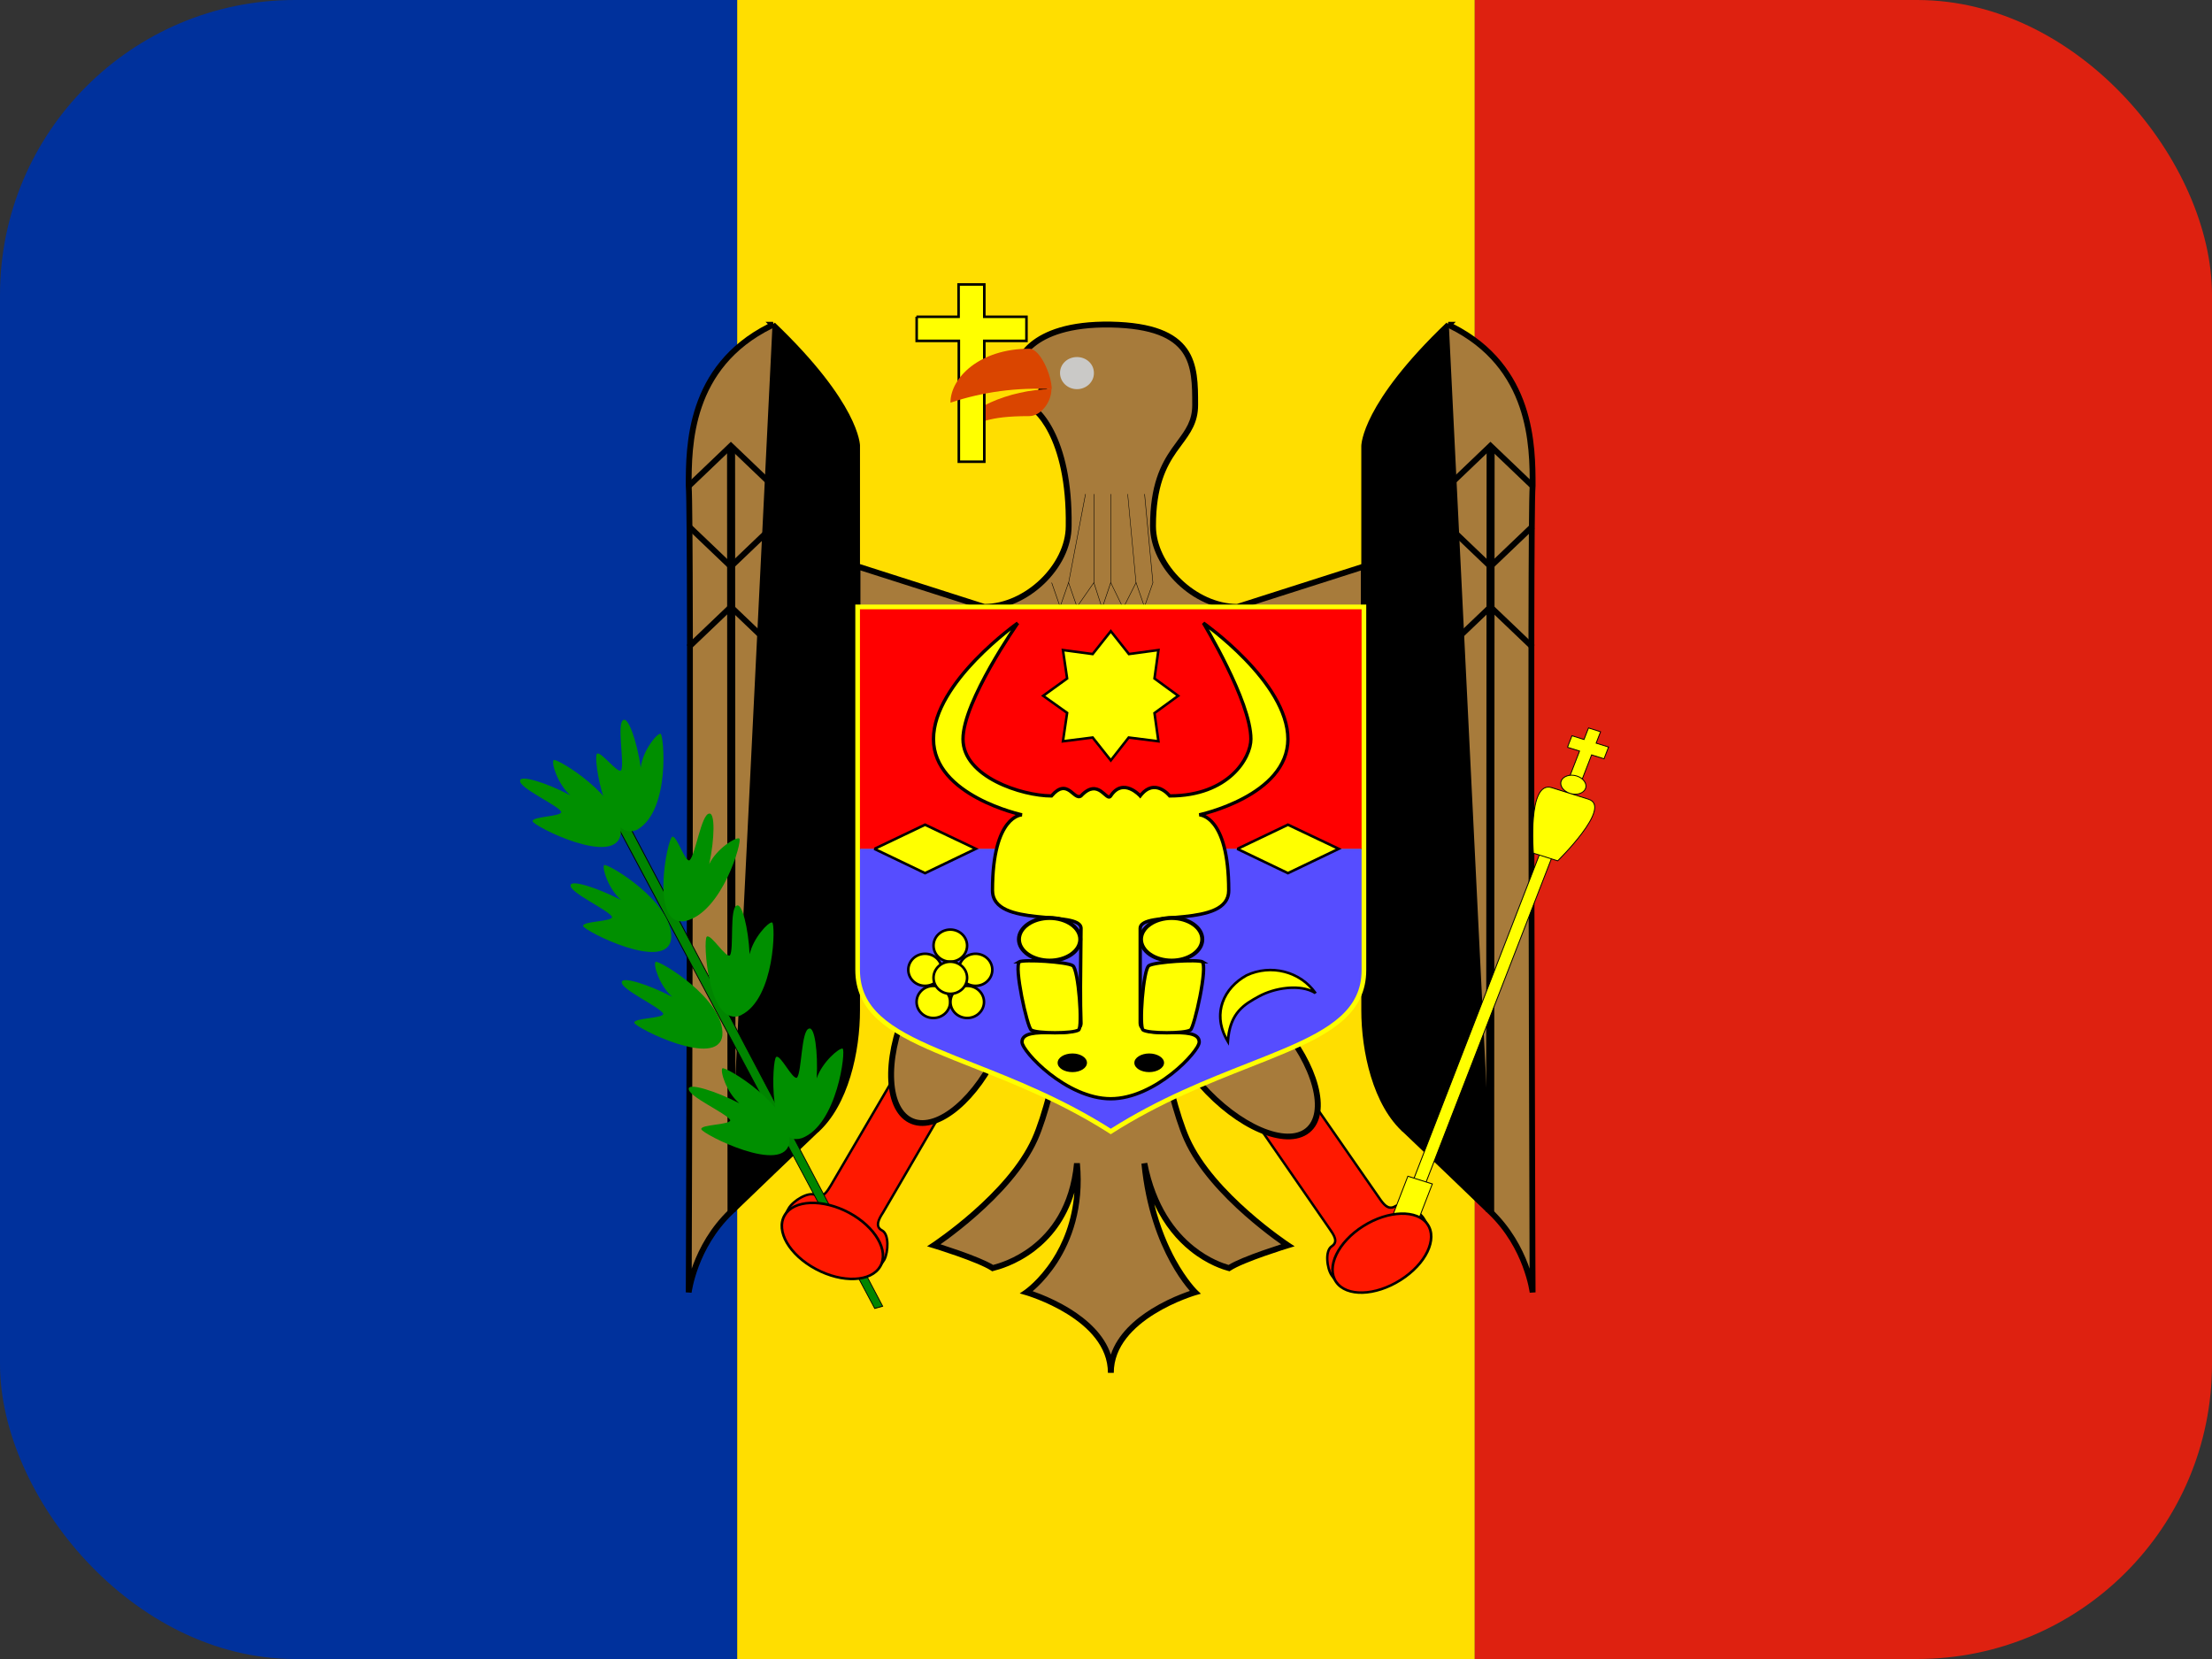 <svg width="60" height="45" viewBox="0 0 60 45" fill="none" xmlns="http://www.w3.org/2000/svg">
<rect x="0" y="0" width="60" height="45" fill="#333333" stroke="none"/>
<g clip-path="url(#clip0_2714_14657)">
<path fill-rule="evenodd" clip-rule="evenodd" d="M0 0H19.997V45H0V0Z" fill="#00319C"/>
<path fill-rule="evenodd" clip-rule="evenodd" d="M19.997 0H40.003V45H19.997V0Z" fill="#FFDE00"/>
<path fill-rule="evenodd" clip-rule="evenodd" d="M40.003 0H60V45H40.003V0Z" fill="#DE2110"/>
<path fill-rule="evenodd" clip-rule="evenodd" d="M33.788 30.038L36.056 33.319C36.188 33.506 36.309 33.684 36.122 33.806C35.934 33.928 35.991 34.406 36.122 34.594C36.375 34.959 36.684 35.016 36.872 34.894L38.597 33.806C38.785 33.694 38.85 33.385 38.597 33.019C38.456 32.831 38.035 32.597 37.847 32.719C37.65 32.841 37.519 32.653 37.397 32.475L35.119 29.194" fill="#FF1900"/>
<path fill-rule="evenodd" clip-rule="evenodd" d="M35.146 29.175L37.424 32.456C37.486 32.547 37.546 32.633 37.613 32.683C37.646 32.707 37.679 32.722 37.713 32.724C37.747 32.727 37.785 32.718 37.829 32.691C37.885 32.655 37.955 32.647 38.027 32.655C38.1 32.663 38.178 32.688 38.253 32.723C38.403 32.791 38.549 32.9 38.623 32.999L38.624 33C38.882 33.372 38.825 33.707 38.614 33.834L36.89 34.921C36.89 34.921 36.89 34.921 36.89 34.921C36.681 35.056 36.353 34.985 36.095 34.612C36.025 34.512 35.977 34.339 35.97 34.177C35.966 34.095 35.972 34.014 35.993 33.945C36.013 33.876 36.048 33.815 36.104 33.779C36.146 33.751 36.168 33.722 36.178 33.694C36.188 33.665 36.188 33.633 36.177 33.596C36.155 33.519 36.096 33.433 36.029 33.337L36.029 33.337L33.761 30.056L33.815 30.019L36.083 33.3C36.083 33.3 36.083 33.3 36.083 33.3C36.148 33.392 36.215 33.488 36.24 33.578C36.253 33.624 36.256 33.671 36.24 33.716C36.224 33.761 36.191 33.8 36.14 33.834C36.102 33.858 36.074 33.903 36.056 33.963C36.038 34.024 36.032 34.097 36.035 34.174C36.042 34.328 36.088 34.488 36.149 34.575L36.149 34.575C36.397 34.933 36.688 34.974 36.854 34.866L36.854 34.866L38.58 33.778C38.743 33.68 38.818 33.396 38.57 33.038C38.504 32.95 38.369 32.847 38.226 32.782C38.155 32.75 38.083 32.727 38.02 32.72C37.956 32.713 37.903 32.721 37.865 32.746L37.864 32.746C37.81 32.78 37.758 32.794 37.708 32.79C37.658 32.786 37.614 32.765 37.574 32.736C37.496 32.678 37.43 32.581 37.37 32.493C37.37 32.493 37.37 32.493 37.37 32.493L35.092 29.212L35.146 29.175Z" fill="black"/>
<path fill-rule="evenodd" clip-rule="evenodd" d="M34.678 27.724C35.693 28.877 36.046 30.199 35.467 30.663C34.889 31.128 33.587 30.57 32.572 29.417C31.558 28.265 31.209 26.939 31.788 26.474C32.366 26.009 33.664 26.563 34.683 27.721L34.678 27.724Z" fill="#A77B3B"/>
<path fill-rule="evenodd" clip-rule="evenodd" d="M31.661 27.669C31.799 28.189 32.133 28.799 32.634 29.368C33.135 29.937 33.705 30.357 34.216 30.577C34.733 30.799 35.163 30.807 35.415 30.604C35.667 30.401 35.733 29.996 35.592 29.471C35.453 28.951 35.118 28.343 34.617 27.774L34.564 27.715L34.569 27.711C34.079 27.169 33.531 26.771 33.038 26.559C32.521 26.338 32.092 26.331 31.84 26.534C31.588 26.736 31.521 27.143 31.661 27.669ZM34.791 27.735L34.797 27.73L34.745 27.671C34.229 27.085 33.64 26.649 33.103 26.419C32.571 26.19 32.062 26.153 31.736 26.415C31.41 26.677 31.361 27.165 31.504 27.706C31.65 28.254 31.997 28.883 32.511 29.467C33.024 30.05 33.613 30.486 34.151 30.717C34.683 30.946 35.193 30.985 35.52 30.723C35.846 30.461 35.893 29.973 35.748 29.433C35.607 28.906 35.277 28.301 34.791 27.735Z" fill="black"/>
<path fill-rule="evenodd" clip-rule="evenodd" d="M24.562 28.697L22.547 32.137C22.434 32.325 22.322 32.512 22.125 32.419C21.928 32.306 21.506 32.578 21.394 32.775C21.169 33.15 21.253 33.45 21.459 33.562L23.259 34.519C23.447 34.622 23.766 34.537 23.991 34.162C24.094 33.956 24.122 33.478 23.925 33.375C23.728 33.272 23.831 33.075 23.953 32.887L25.959 29.447" fill="#FF1900"/>
<path fill-rule="evenodd" clip-rule="evenodd" d="M22.519 32.12L24.534 28.68L24.591 28.713L22.575 32.154L22.575 32.154L22.573 32.157C22.518 32.249 22.46 32.346 22.389 32.408C22.353 32.44 22.312 32.464 22.264 32.473C22.216 32.482 22.165 32.474 22.111 32.448L22.11 32.448L22.109 32.447C22.069 32.424 22.015 32.419 21.95 32.431C21.885 32.443 21.814 32.471 21.744 32.51C21.602 32.586 21.474 32.7 21.422 32.791L21.422 32.792C21.312 32.975 21.28 33.136 21.297 33.263C21.315 33.389 21.382 33.483 21.475 33.533C21.475 33.533 21.475 33.534 21.475 33.534L23.275 34.49C23.441 34.581 23.742 34.513 23.962 34.147C24.01 34.049 24.042 33.885 24.038 33.731C24.035 33.654 24.024 33.582 24.002 33.524C23.98 33.466 23.949 33.425 23.91 33.404C23.856 33.376 23.819 33.339 23.799 33.295C23.78 33.251 23.778 33.204 23.787 33.157C23.805 33.064 23.865 32.963 23.925 32.87L25.931 29.43L25.988 29.463L23.981 32.905L23.981 32.905C23.919 33 23.867 33.091 23.852 33.169C23.845 33.207 23.847 33.24 23.859 33.268C23.872 33.296 23.896 33.323 23.94 33.346C23.999 33.377 24.039 33.434 24.064 33.501C24.089 33.568 24.101 33.648 24.103 33.729C24.108 33.891 24.075 34.068 24.02 34.177L24.02 34.178L24.019 34.179C23.789 34.562 23.453 34.663 23.244 34.547C23.244 34.547 23.244 34.547 23.244 34.547L21.444 33.591L21.444 33.591C21.331 33.53 21.253 33.417 21.232 33.272C21.212 33.127 21.25 32.95 21.366 32.758C21.426 32.653 21.565 32.532 21.712 32.452C21.786 32.412 21.864 32.38 21.938 32.367C22.01 32.353 22.082 32.357 22.14 32.389C22.184 32.41 22.22 32.414 22.252 32.408C22.285 32.402 22.316 32.386 22.346 32.359C22.408 32.304 22.462 32.216 22.519 32.121C22.519 32.121 22.519 32.121 22.519 32.12Z" fill="black"/>
<path fill-rule="evenodd" clip-rule="evenodd" d="M31.05 26.306H29.212C29.156 26.363 28.631 29.644 28.069 30.9C27.384 32.428 25.331 33.778 25.331 33.778C25.331 33.778 26.559 34.153 26.925 34.397C27.019 34.369 28.987 33.956 29.212 31.556C29.437 33.956 27.844 35.053 27.844 35.053C27.844 35.053 30.131 35.709 30.131 37.237C30.131 35.709 32.419 35.053 32.419 35.053C32.419 35.053 31.275 33.956 31.041 31.556C31.509 33.956 33.244 34.369 33.337 34.397C33.703 34.153 34.931 33.778 34.931 33.778C34.931 33.778 32.878 32.428 32.194 30.9C31.631 29.644 31.106 26.363 31.05 26.306ZM23.269 15.366L26.7 16.462C27.834 16.462 28.987 15.366 28.987 14.269C29.025 11.831 28.069 10.988 27.844 10.988L28.294 10.556L27.609 9.9C27.609 9.9 27.844 8.766 30.131 8.803C32.419 8.85 32.419 9.9 32.419 10.988C32.419 12.075 31.275 12.084 31.275 14.269C31.275 15.366 32.419 16.462 33.562 16.462L36.994 15.366V26.306H23.259V15.366H23.269Z" fill="#A77B3B"/>
<path fill-rule="evenodd" clip-rule="evenodd" d="M27.7 9.876L28.409 10.556L27.992 10.956C27.994 10.957 27.997 10.959 27.999 10.96C28.054 10.992 28.114 11.038 28.178 11.1C28.306 11.225 28.451 11.414 28.585 11.678C28.855 12.207 29.086 13.041 29.067 14.27C29.067 14.845 28.765 15.413 28.324 15.835C27.883 16.257 27.292 16.542 26.7 16.542H26.688L23.339 15.472V26.227H36.914V15.475L33.575 16.542H33.562C32.966 16.542 32.375 16.257 31.935 15.835C31.494 15.412 31.195 14.844 31.195 14.269C31.195 13.159 31.487 12.595 31.781 12.171C31.833 12.097 31.884 12.027 31.933 11.961C32.161 11.652 32.339 11.409 32.339 10.988C32.339 10.437 32.336 9.931 32.068 9.551C31.804 9.178 31.265 8.906 30.13 8.883C28.999 8.864 28.389 9.136 28.063 9.4C27.899 9.532 27.805 9.664 27.752 9.762C27.726 9.809 27.709 9.849 27.7 9.876ZM30.992 26.386H29.27C29.264 26.411 29.257 26.444 29.248 26.485C29.227 26.582 29.2 26.719 29.167 26.887C29.161 26.919 29.154 26.953 29.147 26.988C29.084 27.311 29.003 27.725 28.908 28.17C28.7 29.152 28.427 30.296 28.142 30.933C27.792 31.713 27.097 32.442 26.496 32.972C26.195 33.238 25.915 33.456 25.71 33.608C25.632 33.666 25.564 33.714 25.511 33.751C25.525 33.756 25.539 33.76 25.553 33.765C25.675 33.804 25.84 33.859 26.017 33.921C26.195 33.983 26.384 34.054 26.552 34.124C26.703 34.187 26.841 34.251 26.939 34.311C27.072 34.276 27.515 34.152 27.971 33.803C28.487 33.408 29.023 32.725 29.133 31.549H29.292C29.406 32.769 29.058 33.661 28.68 34.248C28.49 34.541 28.294 34.758 28.145 34.902C28.094 34.951 28.048 34.991 28.01 35.023C28.069 35.044 28.144 35.071 28.231 35.106C28.448 35.192 28.738 35.324 29.029 35.505C29.481 35.785 29.949 36.193 30.131 36.743C30.314 36.193 30.782 35.785 31.233 35.505C31.524 35.324 31.814 35.192 32.032 35.106C32.13 35.067 32.213 35.037 32.275 35.016C32.247 34.983 32.213 34.943 32.174 34.894C32.06 34.75 31.908 34.535 31.748 34.243C31.428 33.66 31.08 32.776 30.961 31.564L31.119 31.541C31.349 32.722 31.89 33.409 32.38 33.804C32.809 34.15 33.202 34.275 33.325 34.311C33.422 34.251 33.56 34.187 33.71 34.124C33.879 34.054 34.068 33.983 34.245 33.921C34.422 33.859 34.588 33.804 34.709 33.765C34.724 33.76 34.738 33.756 34.751 33.751C34.698 33.714 34.631 33.666 34.552 33.608C34.348 33.456 34.068 33.238 33.766 32.972C33.165 32.442 32.47 31.713 32.121 30.933C31.836 30.296 31.562 29.152 31.354 28.17C31.26 27.725 31.178 27.311 31.115 26.988C31.108 26.953 31.102 26.919 31.095 26.887C31.062 26.719 31.035 26.582 31.014 26.485C31.006 26.444 30.998 26.411 30.992 26.386ZM32.474 34.996L32.574 35.092L32.441 35.13L32.439 35.13L32.435 35.132C32.431 35.133 32.425 35.135 32.417 35.137C32.4 35.142 32.376 35.15 32.346 35.16C32.284 35.181 32.197 35.212 32.091 35.254C31.879 35.338 31.598 35.466 31.317 35.64C30.751 35.992 30.211 36.517 30.211 37.238H30.052C30.052 36.517 29.512 35.992 28.945 35.64C28.665 35.466 28.383 35.338 28.172 35.254C28.066 35.212 27.978 35.181 27.917 35.16C27.886 35.15 27.862 35.142 27.846 35.137C27.838 35.135 27.832 35.133 27.828 35.132L27.823 35.13L27.822 35.13L27.822 35.13L27.66 35.083L27.799 34.988L27.799 34.988L27.799 34.987L27.802 34.985C27.805 34.983 27.809 34.98 27.814 34.976C27.825 34.968 27.841 34.956 27.862 34.939C27.903 34.906 27.963 34.855 28.034 34.787C28.176 34.65 28.364 34.443 28.546 34.162C28.822 33.733 29.083 33.133 29.142 32.349C28.913 33.112 28.487 33.609 28.068 33.929C27.564 34.315 27.073 34.441 26.966 34.468C26.957 34.471 26.951 34.472 26.948 34.473L26.912 34.484L26.881 34.463C26.796 34.407 26.657 34.34 26.491 34.271C26.326 34.202 26.14 34.133 25.965 34.071C25.789 34.01 25.625 33.955 25.504 33.916C25.444 33.897 25.395 33.882 25.361 33.871C25.344 33.866 25.331 33.861 25.322 33.859L25.311 33.855L25.309 33.855L25.308 33.855L25.308 33.855L25.146 33.805L25.288 33.712L25.288 33.712L25.289 33.711L25.293 33.708C25.297 33.706 25.302 33.702 25.31 33.697C25.325 33.687 25.347 33.672 25.375 33.652C25.432 33.612 25.515 33.554 25.615 33.479C25.817 33.33 26.093 33.115 26.391 32.852C26.987 32.326 27.661 31.616 27.996 30.868C28.273 30.248 28.544 29.123 28.753 28.137C28.846 27.693 28.928 27.28 28.991 26.958C28.998 26.923 29.005 26.889 29.011 26.856C29.044 26.688 29.071 26.55 29.092 26.452C29.098 26.428 29.102 26.406 29.107 26.386H23.18V15.286H23.281L26.712 16.383C27.251 16.379 27.799 16.117 28.214 15.72C28.633 15.319 28.908 14.79 28.908 14.269V14.268C28.926 13.059 28.699 12.252 28.443 11.75C28.315 11.499 28.181 11.325 28.067 11.215C28.01 11.159 27.96 11.121 27.919 11.097C27.876 11.072 27.851 11.067 27.844 11.067H27.645L28.179 10.556L27.522 9.927L27.531 9.884L27.609 9.9C27.531 9.884 27.531 9.884 27.531 9.884L27.531 9.884L27.532 9.883L27.532 9.882C27.532 9.881 27.532 9.88 27.533 9.878C27.533 9.875 27.534 9.871 27.536 9.866C27.538 9.856 27.543 9.842 27.549 9.825C27.561 9.79 27.581 9.742 27.612 9.685C27.674 9.571 27.781 9.422 27.962 9.276C28.325 8.982 28.976 8.705 30.133 8.724L30.133 8.724C31.285 8.747 31.89 9.024 32.198 9.459C32.498 9.884 32.498 10.441 32.498 10.973V10.988C32.498 11.466 32.285 11.754 32.054 12.067C32.007 12.13 31.959 12.195 31.912 12.262C31.635 12.662 31.355 13.195 31.355 14.269C31.355 14.79 31.627 15.319 32.045 15.72C32.459 16.117 33.007 16.379 33.55 16.383L37.073 15.257V26.386H31.156C31.16 26.406 31.165 26.428 31.17 26.452C31.191 26.55 31.219 26.688 31.252 26.856C31.258 26.889 31.265 26.923 31.272 26.958C31.335 27.281 31.416 27.693 31.51 28.137C31.719 29.123 31.989 30.248 32.267 30.868C32.602 31.616 33.275 32.326 33.872 32.852C34.169 33.115 34.445 33.33 34.647 33.479C34.748 33.554 34.83 33.612 34.887 33.652C34.916 33.672 34.938 33.687 34.953 33.697C34.96 33.702 34.966 33.706 34.969 33.708L34.974 33.711L34.975 33.712L34.975 33.712L35.117 33.805L34.955 33.855L34.954 33.855L34.954 33.855L34.951 33.855L34.941 33.859C34.932 33.861 34.919 33.866 34.902 33.871C34.867 33.882 34.818 33.897 34.758 33.916C34.638 33.955 34.474 34.01 34.298 34.071C34.122 34.133 33.936 34.202 33.771 34.271C33.605 34.34 33.466 34.407 33.382 34.463L33.35 34.484L33.315 34.473C33.312 34.472 33.308 34.471 33.302 34.47C33.212 34.445 32.766 34.321 32.28 33.928C31.941 33.655 31.584 33.252 31.31 32.666C31.468 33.298 31.684 33.796 31.887 34.166C32.043 34.449 32.191 34.658 32.299 34.795C32.353 34.864 32.397 34.914 32.428 34.948C32.443 34.964 32.455 34.977 32.463 34.985C32.467 34.989 32.47 34.992 32.471 34.993L32.474 34.995L32.474 34.996ZM27.687 9.917C27.687 9.917 27.687 9.917 27.687 9.917V9.917Z" fill="black"/>
<path fill-rule="evenodd" clip-rule="evenodd" d="M28.984 15.784L29.215 16.447L29.673 15.789L29.894 16.476L30.127 15.786L30.466 16.482L30.816 15.787L31.043 16.441L31.267 15.801L31.279 15.806L31.043 16.481L30.814 15.82L30.466 16.511L30.13 15.821L29.894 16.517L29.668 15.818L29.211 16.476L28.984 15.823L28.755 16.481L28.52 15.806L28.533 15.802L28.755 16.441L28.984 15.784Z" fill="black"/>
<path fill-rule="evenodd" clip-rule="evenodd" d="M28.98 15.807L29.438 13.4L29.451 13.402L28.992 15.81L28.98 15.807ZM30.808 15.809L30.582 13.402L30.594 13.4L30.82 15.808L30.808 15.809ZM31.266 15.809L31.04 13.402L31.053 13.4L31.279 15.808L31.266 15.809ZM29.664 15.809V13.401H29.677V15.809H29.664ZM30.123 15.809V13.401H30.136V15.809H30.123Z" fill="black"/>
<path fill-rule="evenodd" clip-rule="evenodd" d="M20.968 8.809C18.681 9.901 18.681 12.092 18.681 13.185C18.759 14.179 18.681 35.055 18.681 35.055C18.681 35.055 18.83 33.821 19.825 32.87L20.962 31.777L22.105 30.685C22.945 29.956 23.248 28.494 23.248 27.401V12.092C23.248 12.092 23.248 10.994 20.962 8.809H20.968Z" fill="#A77B3B"/>
<path fill-rule="evenodd" clip-rule="evenodd" d="M20.981 8.788L20.968 8.729H20.765L20.828 8.79C18.602 9.92 18.602 12.106 18.602 13.18V13.188L18.603 13.191C18.622 13.436 18.631 14.922 18.635 17.021C18.639 19.118 18.636 21.821 18.631 24.492C18.627 27.164 18.619 29.805 18.613 31.777C18.61 32.764 18.608 33.583 18.606 34.156C18.605 34.442 18.604 34.667 18.603 34.82L18.602 35.055C18.602 35.055 18.602 35.055 18.681 35.055L18.602 35.055L18.759 35.065C18.76 35.065 18.76 35.065 18.76 35.065L18.76 35.064L18.76 35.062C18.76 35.06 18.761 35.056 18.761 35.052C18.763 35.044 18.765 35.031 18.767 35.013C18.773 34.979 18.783 34.928 18.797 34.865C18.826 34.737 18.875 34.557 18.954 34.347C19.113 33.927 19.393 33.392 19.879 32.927L19.879 32.927L21.016 31.834L21.016 31.834L22.158 30.743C22.593 30.366 22.884 29.803 23.067 29.202C23.251 28.601 23.327 27.954 23.327 27.401V12.092H23.248C23.327 12.092 23.327 12.092 23.327 12.092L23.327 12.092L23.327 12.091L23.327 12.09C23.327 12.089 23.327 12.088 23.327 12.087C23.327 12.084 23.327 12.079 23.327 12.074C23.326 12.064 23.325 12.05 23.322 12.031C23.317 11.993 23.308 11.938 23.289 11.867C23.252 11.723 23.178 11.512 23.033 11.233C22.742 10.676 22.164 9.848 21.016 8.751L20.981 8.788ZM20.949 8.906C18.765 9.982 18.76 12.095 18.76 13.182C18.78 13.443 18.789 14.936 18.793 17.021C18.797 19.118 18.794 21.821 18.789 24.493C18.785 27.165 18.777 29.805 18.771 31.778C18.768 32.764 18.765 33.584 18.764 34.156C18.763 34.248 18.763 34.333 18.763 34.412C18.776 34.373 18.791 34.333 18.806 34.291C18.971 33.856 19.262 33.299 19.77 32.813C19.77 32.813 19.77 32.813 19.77 32.813" fill="black"/>
<path fill-rule="evenodd" clip-rule="evenodd" d="M22.112 11.982L20.968 13.076L19.825 11.983L18.627 13.128L18.736 13.242L19.825 12.201L20.968 13.294L22.111 12.202C22.141 12.231 22.183 12.272 22.232 12.319C22.337 12.422 22.477 12.559 22.619 12.695C22.76 12.832 22.902 12.969 23.011 13.071C23.066 13.123 23.112 13.166 23.145 13.196C23.162 13.211 23.177 13.224 23.187 13.233C23.193 13.238 23.198 13.242 23.203 13.246C23.206 13.248 23.21 13.25 23.214 13.253C23.216 13.254 23.22 13.256 23.225 13.258C23.229 13.259 23.24 13.264 23.255 13.264V13.106C23.27 13.106 23.28 13.11 23.283 13.111C23.288 13.113 23.291 13.114 23.292 13.115C23.295 13.117 23.296 13.118 23.296 13.118C23.295 13.117 23.293 13.116 23.288 13.112C23.28 13.105 23.268 13.094 23.251 13.079C23.219 13.05 23.174 13.008 23.12 12.957C23.012 12.855 22.87 12.718 22.729 12.582C22.587 12.445 22.447 12.309 22.342 12.206C22.289 12.155 22.245 12.113 22.215 12.083L22.167 12.036C22.167 12.036 22.167 12.036 22.112 12.092L22.167 12.036L22.112 11.982Z" fill="black"/>
<path fill-rule="evenodd" clip-rule="evenodd" d="M22.112 15.477L20.968 14.384L19.825 15.476L18.627 14.332L18.736 14.218L19.825 15.258L20.968 14.165L22.111 15.258C22.141 15.228 22.183 15.188 22.232 15.14C22.337 15.037 22.477 14.901 22.619 14.764C22.76 14.628 22.902 14.491 23.011 14.388C23.066 14.337 23.112 14.294 23.145 14.263C23.162 14.248 23.177 14.235 23.187 14.226C23.193 14.222 23.198 14.217 23.203 14.214C23.206 14.212 23.21 14.209 23.214 14.207C23.216 14.206 23.22 14.204 23.225 14.201C23.229 14.2 23.24 14.196 23.255 14.196V14.354C23.27 14.354 23.28 14.349 23.283 14.348C23.288 14.347 23.291 14.345 23.292 14.344C23.295 14.343 23.296 14.342 23.296 14.342C23.295 14.342 23.293 14.344 23.288 14.348C23.28 14.355 23.268 14.365 23.251 14.38C23.219 14.409 23.174 14.452 23.12 14.503C23.012 14.605 22.87 14.741 22.729 14.878C22.587 15.014 22.447 15.151 22.342 15.253C22.289 15.304 22.245 15.347 22.215 15.377L22.167 15.424C22.167 15.424 22.167 15.424 22.112 15.367L22.167 15.424L22.112 15.477Z" fill="black"/>
<path fill-rule="evenodd" clip-rule="evenodd" d="M22.112 16.351L20.968 17.444L19.825 16.352L18.627 17.496L18.736 17.61L19.825 16.57L20.968 17.663L22.111 16.571C22.141 16.6 22.183 16.64 22.232 16.688C22.337 16.791 22.477 16.927 22.619 17.064C22.76 17.201 22.902 17.337 23.011 17.44C23.066 17.491 23.112 17.535 23.145 17.565C23.162 17.58 23.177 17.593 23.187 17.602C23.193 17.606 23.198 17.611 23.203 17.614C23.206 17.616 23.21 17.619 23.214 17.621C23.216 17.623 23.22 17.625 23.225 17.627C23.229 17.628 23.24 17.632 23.255 17.632V17.474C23.27 17.474 23.28 17.479 23.283 17.48C23.288 17.482 23.291 17.483 23.292 17.484C23.295 17.485 23.296 17.487 23.296 17.486C23.295 17.486 23.293 17.484 23.288 17.48C23.28 17.474 23.268 17.463 23.251 17.448C23.219 17.419 23.174 17.377 23.12 17.325C23.012 17.223 22.87 17.087 22.729 16.95C22.587 16.814 22.447 16.677 22.342 16.575C22.289 16.524 22.245 16.481 22.215 16.451L22.167 16.404C22.167 16.404 22.167 16.404 22.112 16.461L22.167 16.404L22.112 16.351Z" fill="black"/>
<path fill-rule="evenodd" clip-rule="evenodd" d="M22.221 30.686L22.207 12.089L21.99 12.089L22.003 30.686L22.221 30.686Z" fill="black"/>
<path fill-rule="evenodd" clip-rule="evenodd" d="M21.09 31.733L21.077 13.183L20.871 13.183L20.884 31.734L21.09 31.733Z" fill="black"/>
<path fill-rule="evenodd" clip-rule="evenodd" d="M19.952 32.876L19.939 12.094L19.721 12.094L19.734 32.876L19.952 32.876Z" fill="black"/>
<path fill-rule="evenodd" clip-rule="evenodd" d="M39.285 8.809C41.572 9.901 41.572 12.092 41.572 13.185C41.494 14.179 41.572 35.055 41.572 35.055C41.572 35.055 41.423 33.821 40.428 32.87L39.291 31.777L38.148 30.685C37.308 29.956 37.004 28.494 37.004 27.401V12.092C37.004 12.092 37.004 10.994 39.291 8.809H39.285Z" fill="#A77B3B"/>
<path fill-rule="evenodd" clip-rule="evenodd" d="M39.272 8.788L39.285 8.729H39.488L39.425 8.79C41.651 9.92 41.651 12.106 41.651 13.18V13.188L41.65 13.191C41.631 13.436 41.621 14.922 41.618 17.021C41.614 19.118 41.617 21.821 41.621 24.492C41.626 27.164 41.634 29.805 41.64 31.777C41.643 32.764 41.645 33.583 41.647 34.156C41.648 34.442 41.649 34.667 41.65 34.82L41.651 35.055C41.651 35.055 41.651 35.055 41.572 35.055L41.651 35.055L41.494 35.065C41.493 35.065 41.493 35.065 41.493 35.065L41.493 35.064L41.493 35.062C41.493 35.06 41.492 35.056 41.492 35.052C41.49 35.044 41.488 35.031 41.485 35.013C41.48 34.979 41.47 34.928 41.456 34.865C41.427 34.737 41.378 34.557 41.299 34.347C41.141 33.927 40.86 33.392 40.374 32.927L40.373 32.927L39.237 31.834L39.237 31.834L38.095 30.743C37.66 30.366 37.369 29.803 37.186 29.202C37.002 28.601 36.925 27.954 36.925 27.401V12.092H37.005C36.925 12.092 36.925 12.092 36.925 12.092L36.925 12.092L36.925 12.091L36.926 12.09C36.926 12.089 36.926 12.088 36.926 12.087C36.926 12.084 36.926 12.079 36.926 12.074C36.927 12.064 36.928 12.05 36.931 12.031C36.936 11.993 36.945 11.938 36.964 11.867C37.001 11.723 37.075 11.512 37.22 11.233C37.511 10.676 38.089 9.848 39.237 8.751L39.272 8.788ZM39.304 8.906C41.487 9.982 41.493 12.095 41.493 13.182C41.473 13.443 41.464 14.936 41.46 17.021C41.456 19.118 41.459 21.821 41.464 24.493C41.468 27.165 41.476 29.805 41.482 31.778C41.485 32.764 41.487 33.584 41.489 34.156C41.49 34.248 41.49 34.333 41.49 34.412C41.477 34.373 41.462 34.333 41.447 34.291C41.282 33.856 40.991 33.299 40.483 32.813C40.483 32.813 40.483 32.813 40.483 32.813" fill="black"/>
<path fill-rule="evenodd" clip-rule="evenodd" d="M38.141 11.982L39.285 13.076L40.428 11.983L41.626 13.128L41.517 13.242L40.428 12.201L39.285 13.294L38.142 12.202C38.112 12.231 38.07 12.272 38.021 12.319C37.916 12.422 37.776 12.559 37.634 12.695C37.493 12.832 37.35 12.969 37.242 13.071C37.187 13.123 37.141 13.166 37.107 13.196C37.091 13.211 37.076 13.224 37.066 13.233C37.06 13.238 37.055 13.242 37.05 13.246C37.047 13.248 37.043 13.25 37.039 13.253C37.036 13.254 37.033 13.256 37.028 13.258C37.024 13.259 37.013 13.264 36.998 13.264V13.106C36.983 13.106 36.972 13.11 36.97 13.111C36.965 13.113 36.962 13.114 36.961 13.115C36.958 13.117 36.957 13.118 36.957 13.118C36.958 13.117 36.96 13.116 36.965 13.112C36.973 13.105 36.985 13.094 37.002 13.079C37.034 13.05 37.079 13.008 37.133 12.957C37.241 12.855 37.383 12.718 37.524 12.582C37.666 12.445 37.806 12.309 37.911 12.206C37.964 12.155 38.008 12.113 38.038 12.083L38.086 12.036C38.086 12.036 38.086 12.036 38.141 12.092L38.086 12.036L38.141 11.982Z" fill="black"/>
<path fill-rule="evenodd" clip-rule="evenodd" d="M38.141 15.477L39.285 14.384L40.428 15.476L41.626 14.332L41.517 14.218L40.428 15.258L39.285 14.165L38.142 15.258C38.112 15.228 38.07 15.188 38.021 15.14C37.916 15.037 37.776 14.901 37.634 14.764C37.493 14.628 37.35 14.491 37.242 14.388C37.187 14.337 37.141 14.294 37.107 14.263C37.091 14.248 37.076 14.235 37.066 14.226C37.06 14.222 37.055 14.217 37.05 14.214C37.047 14.212 37.043 14.209 37.039 14.207C37.036 14.206 37.033 14.204 37.028 14.201C37.024 14.2 37.013 14.196 36.998 14.196V14.354C36.983 14.354 36.972 14.349 36.97 14.348C36.965 14.347 36.962 14.345 36.961 14.344C36.958 14.343 36.957 14.342 36.957 14.342C36.958 14.342 36.96 14.344 36.965 14.348C36.973 14.355 36.985 14.365 37.002 14.38C37.034 14.409 37.079 14.452 37.133 14.503C37.241 14.605 37.383 14.741 37.524 14.878C37.666 15.014 37.806 15.151 37.911 15.253C37.964 15.304 38.008 15.347 38.038 15.377L38.086 15.424C38.086 15.424 38.086 15.424 38.141 15.367L38.086 15.424L38.141 15.477Z" fill="black"/>
<path fill-rule="evenodd" clip-rule="evenodd" d="M38.141 16.351L39.285 17.444L40.428 16.352L41.626 17.496L41.517 17.61L40.428 16.57L39.285 17.663L38.142 16.571C38.112 16.6 38.07 16.64 38.021 16.688C37.916 16.791 37.776 16.927 37.634 17.064C37.493 17.201 37.35 17.337 37.242 17.44C37.187 17.491 37.141 17.535 37.107 17.565C37.091 17.58 37.076 17.593 37.066 17.602C37.06 17.606 37.055 17.611 37.05 17.614C37.047 17.616 37.043 17.619 37.039 17.621C37.036 17.623 37.033 17.625 37.028 17.627C37.024 17.628 37.013 17.632 36.998 17.632V17.474C36.983 17.474 36.972 17.479 36.97 17.48C36.965 17.482 36.962 17.483 36.961 17.484C36.958 17.485 36.957 17.487 36.957 17.486C36.958 17.486 36.96 17.484 36.965 17.48C36.973 17.474 36.985 17.463 37.002 17.448C37.034 17.419 37.079 17.377 37.133 17.325C37.241 17.223 37.383 17.087 37.524 16.95C37.666 16.814 37.806 16.677 37.911 16.575C37.964 16.524 38.008 16.481 38.038 16.451L38.086 16.404C38.086 16.404 38.086 16.404 38.141 16.461L38.086 16.404L38.141 16.351Z" fill="black"/>
<path fill-rule="evenodd" clip-rule="evenodd" d="M38.033 30.686L38.046 12.089L38.263 12.089L38.25 30.686L38.033 30.686Z" fill="black"/>
<path fill-rule="evenodd" clip-rule="evenodd" d="M39.173 31.733L39.186 13.183L39.392 13.183L39.379 31.734L39.173 31.733Z" fill="black"/>
<path fill-rule="evenodd" clip-rule="evenodd" d="M40.31 32.876L40.324 12.094L40.541 12.094L40.529 32.876L40.31 32.876Z" fill="black"/>
<path fill-rule="evenodd" clip-rule="evenodd" d="M27.119 28.394C26.513 29.784 25.446 30.69 24.749 30.412C24.051 30.135 23.973 28.773 24.579 27.383C25.186 25.992 26.258 25.089 26.956 25.366C27.654 25.644 27.734 27 27.125 28.396L27.119 28.394Z" fill="#A77B3B"/>
<path fill-rule="evenodd" clip-rule="evenodd" d="M25.785 25.808C25.365 26.163 24.952 26.726 24.653 27.412C24.353 28.098 24.225 28.774 24.255 29.309C24.285 29.849 24.475 30.218 24.78 30.34C25.086 30.462 25.494 30.33 25.917 29.97C26.335 29.614 26.747 29.051 27.046 28.365L27.078 28.292L27.083 28.294C27.361 27.631 27.48 26.983 27.451 26.468C27.42 25.929 27.23 25.561 26.924 25.439C26.619 25.317 26.209 25.448 25.785 25.808ZM27.161 28.495L27.167 28.498L27.199 28.425C27.507 27.719 27.642 27.019 27.61 26.456C27.579 25.899 27.38 25.45 26.988 25.294C26.596 25.138 26.12 25.32 25.682 25.691C25.239 26.065 24.813 26.649 24.506 27.353C24.199 28.057 24.064 28.758 24.095 29.321C24.127 29.878 24.325 30.329 24.717 30.485C25.109 30.641 25.584 30.458 26.02 30.087C26.446 29.725 26.857 29.167 27.161 28.495Z" fill="black"/>
<path fill-rule="evenodd" clip-rule="evenodd" d="M23.259 16.462H36.994V23.025H23.259V16.462Z" fill="#FF0000"/>
<path fill-rule="evenodd" clip-rule="evenodd" d="M23.259 23.025H36.994V26.306C36.994 28.491 33.562 28.491 30.131 30.675C26.691 28.5 23.25 28.5 23.25 26.306V23.025H23.259Z" fill="#564DFF"/>
<path fill-rule="evenodd" clip-rule="evenodd" d="M23.2 16.399H37.059V26.314C37.059 26.881 36.836 27.307 36.449 27.659C36.065 28.008 35.52 28.285 34.876 28.558C34.571 28.688 34.242 28.818 33.896 28.954C32.776 29.396 31.471 29.91 30.163 30.744L30.129 30.766L30.095 30.744C28.79 29.91 27.486 29.396 26.366 28.954C26.02 28.817 25.691 28.688 25.385 28.558C24.74 28.283 24.195 28.006 23.811 27.656C23.423 27.303 23.2 26.876 23.2 26.308V16.399ZM23.326 16.526V26.308C23.326 26.836 23.531 27.231 23.896 27.563C24.263 27.897 24.791 28.168 25.434 28.441C25.735 28.57 26.061 28.698 26.406 28.834C27.517 29.272 28.824 29.788 30.13 30.616C31.438 29.787 32.745 29.272 33.857 28.834C34.201 28.698 34.526 28.57 34.827 28.442C35.47 28.169 35.997 27.899 36.364 27.565C36.728 27.234 36.933 26.841 36.933 26.314V16.526H23.326Z" fill="#FFFF00"/>
<path fill-rule="evenodd" clip-rule="evenodd" d="M27.608 16.899C27.608 16.899 25.32 18.508 25.32 20.047C25.32 21.586 27.721 22.102 27.721 22.102C27.721 22.102 26.921 22.102 26.921 24.154C26.921 25.183 29.322 24.67 29.322 25.183C29.322 25.696 29.291 26.937 29.322 27.751C29.322 28.264 27.721 27.751 27.721 28.264C27.721 28.519 28.924 29.803 30.127 29.803C31.33 29.803 32.528 28.519 32.528 28.264C32.528 27.751 30.927 28.264 30.927 27.751V25.183C30.927 24.67 33.329 25.183 33.329 24.154C33.329 22.102 32.528 22.102 32.528 22.102C32.528 22.102 34.934 21.589 34.934 20.047C34.934 18.505 32.641 16.899 32.641 16.899C32.641 16.899 33.93 19.021 33.93 20.047C33.93 20.56 33.329 21.589 31.728 21.589C31.728 21.589 31.321 21.073 30.927 21.589C30.927 21.589 30.466 21.073 30.127 21.589C30.01 21.763 29.802 21.073 29.322 21.589C29.123 21.725 28.96 21.073 28.522 21.589C27.721 21.589 26.121 21.073 26.121 20.047C26.121 19.021 27.608 16.899 27.608 16.899Z" fill="#FFFF00"/>
<path fill-rule="evenodd" clip-rule="evenodd" d="M32.603 16.923L32.667 16.862L32.641 16.899L32.603 16.923ZM32.7 22.106C32.76 22.09 32.834 22.068 32.918 22.041C33.145 21.968 33.449 21.855 33.752 21.693C34.357 21.37 34.979 20.845 34.979 20.047C34.979 19.651 34.832 19.253 34.615 18.882C34.398 18.51 34.108 18.162 33.82 17.864C33.532 17.565 33.244 17.315 33.028 17.139C32.92 17.052 32.83 16.982 32.767 16.935C32.736 16.912 32.711 16.893 32.694 16.881C32.685 16.875 32.679 16.87 32.674 16.867L32.669 16.864L32.668 16.863L32.667 16.862L32.667 16.862C32.667 16.862 32.667 16.862 32.641 16.899C32.603 16.923 32.603 16.923 32.603 16.923L32.603 16.923L32.604 16.924L32.606 16.929C32.609 16.933 32.612 16.939 32.617 16.947C32.626 16.962 32.64 16.986 32.658 17.015C32.693 17.075 32.743 17.162 32.803 17.269C32.924 17.483 33.084 17.78 33.245 18.108C33.406 18.437 33.566 18.797 33.686 19.137C33.806 19.479 33.885 19.798 33.885 20.047C33.885 20.529 33.313 21.535 31.749 21.544C31.747 21.542 31.745 21.54 31.743 21.538C31.73 21.523 31.712 21.504 31.689 21.483C31.642 21.441 31.575 21.389 31.493 21.354C31.411 21.319 31.313 21.3 31.207 21.328C31.113 21.352 31.017 21.412 30.924 21.521C30.912 21.51 30.897 21.496 30.879 21.482C30.829 21.44 30.756 21.388 30.672 21.354C30.587 21.319 30.487 21.3 30.384 21.328C30.28 21.355 30.179 21.428 30.09 21.564C30.085 21.57 30.082 21.572 30.082 21.573C30.082 21.573 30.082 21.573 30.082 21.573C30.078 21.572 30.067 21.569 30.046 21.553C30.03 21.541 30.012 21.526 29.992 21.508C29.987 21.504 29.982 21.5 29.977 21.495C29.95 21.472 29.92 21.447 29.886 21.423C29.818 21.377 29.732 21.339 29.628 21.351C29.526 21.363 29.415 21.424 29.293 21.554C29.279 21.563 29.267 21.564 29.256 21.562C29.241 21.56 29.223 21.552 29.2 21.537C29.178 21.522 29.155 21.503 29.129 21.481L29.126 21.478C29.099 21.456 29.07 21.431 29.037 21.409C28.973 21.365 28.893 21.33 28.797 21.346C28.705 21.361 28.609 21.422 28.501 21.544C28.109 21.539 27.527 21.412 27.042 21.163C26.546 20.908 26.166 20.534 26.166 20.047C26.166 19.8 26.256 19.481 26.395 19.139C26.534 18.799 26.719 18.439 26.904 18.111C27.089 17.782 27.275 17.486 27.414 17.271C27.484 17.164 27.541 17.078 27.582 17.018C27.602 16.988 27.618 16.965 27.629 16.949C27.634 16.941 27.639 16.935 27.641 16.931L27.645 16.927L27.645 16.925C27.645 16.925 27.646 16.925 27.608 16.899C27.582 16.862 27.582 16.862 27.582 16.862L27.582 16.862L27.582 16.863L27.581 16.864L27.576 16.867C27.571 16.87 27.565 16.875 27.556 16.881C27.539 16.893 27.515 16.912 27.483 16.935C27.42 16.983 27.33 17.052 27.222 17.14C27.007 17.315 26.72 17.566 26.432 17.865C26.144 18.163 25.856 18.512 25.639 18.883C25.422 19.254 25.275 19.651 25.275 20.047C25.275 20.843 25.896 21.369 26.5 21.692C26.803 21.854 27.106 21.968 27.332 22.041C27.417 22.068 27.491 22.089 27.55 22.106C27.473 22.144 27.379 22.212 27.286 22.331C27.077 22.599 26.876 23.123 26.876 24.154C26.876 24.292 26.916 24.407 26.988 24.5C27.06 24.593 27.16 24.664 27.277 24.718C27.51 24.826 27.817 24.875 28.117 24.907C28.223 24.919 28.327 24.928 28.428 24.937C28.617 24.954 28.794 24.969 28.939 24.995C29.051 25.015 29.138 25.04 29.197 25.073C29.254 25.106 29.277 25.141 29.277 25.183C29.277 25.326 29.275 25.527 29.272 25.759C29.264 26.357 29.254 27.165 29.277 27.752C29.277 27.802 29.258 27.837 29.225 27.865C29.189 27.894 29.135 27.916 29.063 27.931C28.918 27.962 28.724 27.962 28.522 27.962H28.518C28.321 27.962 28.117 27.962 27.962 27.996C27.884 28.012 27.813 28.038 27.762 28.081C27.708 28.125 27.676 28.186 27.676 28.264C27.676 28.288 27.683 28.314 27.693 28.34C27.703 28.366 27.718 28.395 27.737 28.427C27.773 28.489 27.827 28.562 27.894 28.642C28.027 28.8 28.218 28.987 28.445 29.165C28.9 29.52 29.511 29.849 30.127 29.849C30.743 29.849 31.354 29.52 31.807 29.165C32.034 28.987 32.224 28.8 32.357 28.641C32.424 28.562 32.477 28.489 32.514 28.427C32.532 28.395 32.547 28.366 32.557 28.34C32.567 28.314 32.574 28.288 32.574 28.264C32.574 28.186 32.542 28.125 32.488 28.081C32.437 28.038 32.366 28.012 32.288 27.996C32.133 27.962 31.929 27.962 31.732 27.962H31.728C31.526 27.962 31.331 27.962 31.187 27.931C31.115 27.916 31.061 27.894 31.025 27.865C30.992 27.837 30.973 27.802 30.973 27.751V25.183C30.973 25.141 30.996 25.106 31.053 25.073C31.112 25.04 31.199 25.015 31.311 24.995C31.456 24.969 31.633 24.954 31.822 24.937C31.923 24.928 32.027 24.919 32.133 24.907C32.433 24.875 32.74 24.826 32.973 24.718C33.09 24.664 33.19 24.593 33.261 24.5C33.333 24.407 33.374 24.292 33.374 24.154C33.374 23.123 33.173 22.599 32.964 22.331C32.871 22.212 32.777 22.144 32.7 22.106ZM32.528 22.147L32.519 22.058L32.519 22.058L32.52 22.058L32.525 22.056C32.53 22.055 32.536 22.054 32.545 22.052C32.562 22.048 32.588 22.042 32.62 22.033C32.685 22.016 32.779 21.991 32.891 21.955C33.114 21.883 33.412 21.772 33.71 21.613C34.308 21.294 34.889 20.791 34.889 20.047C34.889 19.673 34.749 19.291 34.537 18.928C34.324 18.564 34.04 18.222 33.755 17.926C33.47 17.631 33.185 17.383 32.971 17.209C32.904 17.155 32.844 17.108 32.794 17.069C32.82 17.114 32.849 17.166 32.882 17.225C33.003 17.44 33.165 17.738 33.326 18.069C33.488 18.399 33.65 18.762 33.772 19.107C33.893 19.452 33.975 19.783 33.975 20.047C33.975 20.589 33.35 21.634 31.728 21.634H31.706L31.692 21.617L31.692 21.617L31.692 21.616C31.691 21.615 31.69 21.614 31.689 21.613C31.686 21.609 31.682 21.605 31.676 21.598C31.665 21.586 31.649 21.569 31.628 21.55C31.586 21.512 31.527 21.467 31.457 21.437C31.389 21.408 31.311 21.394 31.23 21.415C31.149 21.436 31.057 21.494 30.964 21.616L30.93 21.66L30.894 21.619L30.894 21.619L30.893 21.618C30.892 21.617 30.891 21.616 30.89 21.615C30.886 21.611 30.882 21.606 30.875 21.6C30.863 21.588 30.844 21.571 30.821 21.551C30.775 21.513 30.71 21.467 30.637 21.438C30.564 21.408 30.485 21.394 30.407 21.415C30.329 21.436 30.245 21.492 30.165 21.614L30.165 21.614C30.144 21.646 30.114 21.666 30.076 21.663C30.044 21.661 30.015 21.643 29.992 21.626C29.973 21.612 29.952 21.594 29.931 21.575C29.927 21.571 29.922 21.567 29.918 21.564C29.892 21.541 29.864 21.518 29.835 21.498C29.776 21.458 29.713 21.432 29.639 21.441C29.565 21.45 29.471 21.495 29.355 21.62L29.352 21.624L29.348 21.626C29.314 21.65 29.278 21.657 29.242 21.652C29.208 21.646 29.177 21.63 29.15 21.611C29.124 21.594 29.098 21.572 29.073 21.551L29.068 21.548C29.041 21.525 29.015 21.503 28.987 21.484C28.931 21.447 28.875 21.424 28.812 21.435C28.747 21.446 28.663 21.493 28.556 21.618L28.543 21.634H28.522C28.114 21.634 27.507 21.504 27 21.243C26.496 20.984 26.076 20.587 26.076 20.047C26.076 19.782 26.171 19.45 26.311 19.105C26.452 18.76 26.639 18.396 26.825 18.066C27.012 17.736 27.198 17.438 27.338 17.222C27.367 17.177 27.395 17.136 27.419 17.098C27.378 17.131 27.331 17.168 27.28 17.21C27.066 17.384 26.782 17.632 26.497 17.927C26.212 18.223 25.929 18.566 25.717 18.929C25.505 19.292 25.366 19.673 25.366 20.047C25.366 20.79 25.945 21.292 26.542 21.612C26.839 21.771 27.137 21.883 27.36 21.954C27.472 21.99 27.565 22.016 27.63 22.033C27.662 22.042 27.688 22.048 27.705 22.052C27.714 22.054 27.72 22.055 27.725 22.056L27.73 22.058L27.731 22.058L27.731 22.058L27.722 22.147C27.722 22.147 27.722 22.147 27.722 22.147L27.721 22.147C27.72 22.147 27.719 22.148 27.716 22.148C27.712 22.148 27.705 22.149 27.695 22.151C27.676 22.154 27.648 22.161 27.614 22.176C27.546 22.205 27.452 22.264 27.357 22.387C27.166 22.632 26.966 23.133 26.966 24.154C26.966 24.273 27.001 24.368 27.06 24.445C27.12 24.523 27.207 24.586 27.315 24.636C27.533 24.737 27.826 24.785 28.127 24.817C28.228 24.828 28.33 24.837 28.43 24.846C28.622 24.863 28.806 24.88 28.955 24.906C29.069 24.926 29.169 24.953 29.241 24.994C29.315 25.036 29.368 25.097 29.368 25.183C29.368 25.328 29.365 25.53 29.362 25.764C29.355 26.361 29.345 27.165 29.367 27.75L29.368 27.75V27.751C29.368 27.829 29.336 27.89 29.282 27.934C29.23 27.977 29.16 28.003 29.082 28.02C28.927 28.053 28.723 28.053 28.526 28.053H28.522C28.32 28.053 28.125 28.053 27.981 28.084C27.909 28.099 27.855 28.122 27.819 28.151C27.785 28.179 27.767 28.214 27.767 28.264C27.767 28.272 27.769 28.286 27.777 28.307C27.785 28.328 27.798 28.352 27.814 28.381C27.848 28.437 27.898 28.506 27.963 28.583C28.092 28.737 28.278 28.919 28.501 29.094C28.949 29.444 29.541 29.758 30.127 29.758C30.714 29.758 31.304 29.444 31.751 29.094C31.974 28.919 32.159 28.737 32.288 28.583C32.352 28.506 32.402 28.437 32.436 28.381C32.452 28.352 32.465 28.328 32.472 28.307C32.481 28.286 32.483 28.272 32.483 28.264C32.483 28.214 32.464 28.179 32.431 28.151C32.395 28.122 32.341 28.099 32.269 28.084C32.124 28.053 31.93 28.053 31.728 28.053H31.724C31.527 28.053 31.323 28.053 31.168 28.02C31.09 28.003 31.02 27.977 30.968 27.934C30.914 27.89 30.882 27.829 30.882 27.751V25.183C30.882 25.097 30.935 25.036 31.009 24.994C31.081 24.953 31.181 24.926 31.295 24.906C31.444 24.88 31.628 24.863 31.82 24.846C31.92 24.837 32.022 24.828 32.123 24.817C32.423 24.785 32.717 24.737 32.934 24.636C33.043 24.586 33.13 24.523 33.19 24.445C33.249 24.368 33.283 24.273 33.283 24.154C33.283 23.133 33.084 22.632 32.893 22.387C32.798 22.264 32.704 22.205 32.636 22.176C32.602 22.161 32.574 22.154 32.555 22.151C32.545 22.149 32.538 22.148 32.533 22.148C32.532 22.148 32.532 22.148 32.531 22.148C32.53 22.148 32.529 22.147 32.529 22.147L32.528 22.147H32.528C32.528 22.147 32.528 22.147 32.528 22.147Z" fill="black"/>
<path fill-rule="evenodd" clip-rule="evenodd" d="M27.655 26.088C27.493 26.192 27.863 27.865 27.972 27.937C28.135 28.039 29.098 28.039 29.256 27.937C29.369 27.865 29.256 26.294 29.098 26.192C28.935 26.088 27.768 26.018 27.651 26.088H27.655Z" fill="#FFFF00"/>
<path fill-rule="evenodd" clip-rule="evenodd" d="M29.005 26.111C29.053 26.123 29.095 26.137 29.122 26.155C29.142 26.167 29.156 26.187 29.167 26.206C29.178 26.227 29.188 26.252 29.198 26.279C29.217 26.335 29.234 26.407 29.25 26.489C29.281 26.654 29.307 26.864 29.324 27.072C29.341 27.281 29.35 27.488 29.347 27.649C29.345 27.73 29.341 27.8 29.333 27.853C29.329 27.879 29.324 27.903 29.318 27.922C29.312 27.939 29.302 27.962 29.281 27.976C29.254 27.993 29.215 28.005 29.172 28.015C29.128 28.025 29.075 28.033 29.017 28.04C28.899 28.053 28.757 28.059 28.616 28.059C28.474 28.059 28.332 28.053 28.214 28.04C28.155 28.033 28.102 28.025 28.058 28.015C28.014 28.005 27.975 27.993 27.948 27.976L27.948 27.976L27.947 27.975C27.937 27.969 27.93 27.96 27.925 27.953C27.919 27.945 27.914 27.937 27.909 27.927C27.899 27.909 27.889 27.885 27.878 27.858C27.857 27.803 27.834 27.73 27.81 27.645C27.762 27.475 27.711 27.255 27.668 27.034C27.625 26.813 27.59 26.59 27.576 26.415C27.569 26.327 27.567 26.25 27.573 26.191C27.575 26.17 27.578 26.151 27.582 26.134H27.486L27.628 26.049C27.642 26.041 27.659 26.036 27.675 26.033C27.692 26.029 27.713 26.026 27.735 26.024C27.781 26.019 27.838 26.016 27.903 26.015C28.033 26.014 28.196 26.019 28.36 26.03C28.525 26.041 28.691 26.058 28.826 26.078C28.894 26.088 28.955 26.099 29.005 26.111ZM27.684 26.124L27.681 26.126C27.68 26.127 27.677 26.13 27.674 26.14C27.669 26.154 27.665 26.173 27.663 26.199C27.658 26.251 27.659 26.322 27.666 26.408C27.68 26.578 27.714 26.797 27.756 27.016C27.799 27.235 27.85 27.453 27.897 27.62C27.921 27.704 27.943 27.774 27.963 27.826C27.973 27.851 27.981 27.871 27.989 27.885C27.992 27.892 27.995 27.896 27.998 27.899C27.998 27.9 27.998 27.9 27.999 27.901C28.013 27.909 28.039 27.918 28.077 27.927C28.117 27.936 28.167 27.944 28.224 27.95C28.338 27.962 28.477 27.968 28.616 27.968C28.755 27.968 28.894 27.962 29.007 27.95C29.063 27.944 29.113 27.936 29.152 27.927C29.19 27.918 29.215 27.909 29.228 27.902C29.229 27.9 29.23 27.897 29.232 27.892C29.236 27.881 29.24 27.863 29.244 27.839C29.251 27.792 29.255 27.727 29.256 27.648C29.259 27.491 29.251 27.286 29.234 27.08C29.217 26.873 29.192 26.667 29.161 26.506C29.145 26.426 29.129 26.358 29.112 26.308C29.104 26.284 29.095 26.264 29.087 26.25C29.084 26.243 29.08 26.238 29.078 26.235C29.075 26.232 29.073 26.231 29.073 26.231C29.073 26.231 29.073 26.231 29.073 26.231C29.06 26.222 29.03 26.211 28.983 26.199C28.937 26.188 28.879 26.177 28.813 26.167C28.68 26.148 28.517 26.131 28.355 26.12C28.192 26.11 28.031 26.104 27.904 26.106C27.841 26.107 27.787 26.109 27.745 26.114C27.724 26.116 27.707 26.118 27.694 26.121C27.691 26.122 27.687 26.123 27.684 26.124Z" fill="black"/>
<path fill-rule="evenodd" clip-rule="evenodd" d="M32.607 26.088C32.77 26.192 32.399 27.865 32.291 27.937C32.128 28.039 31.165 28.039 31.006 27.937C30.893 27.865 31.006 26.294 31.165 26.192C31.327 26.088 32.494 26.018 32.611 26.088H32.607Z" fill="#FFFF00"/>
<path fill-rule="evenodd" clip-rule="evenodd" d="M31.258 26.111C31.21 26.123 31.167 26.137 31.14 26.155C31.121 26.167 31.107 26.187 31.096 26.206C31.084 26.227 31.074 26.252 31.065 26.279C31.046 26.335 31.028 26.407 31.013 26.489C30.981 26.654 30.956 26.864 30.939 27.072C30.922 27.281 30.913 27.488 30.916 27.649C30.917 27.73 30.922 27.8 30.929 27.853C30.933 27.879 30.938 27.903 30.945 27.922C30.951 27.939 30.961 27.962 30.982 27.976C31.009 27.993 31.047 28.005 31.09 28.015C31.134 28.025 31.187 28.033 31.246 28.04C31.363 28.053 31.505 28.059 31.647 28.059C31.788 28.059 31.931 28.053 32.048 28.04C32.107 28.033 32.16 28.025 32.205 28.015C32.248 28.005 32.287 27.993 32.314 27.976L32.315 27.976L32.316 27.975C32.325 27.969 32.333 27.96 32.338 27.953C32.343 27.945 32.349 27.937 32.354 27.927C32.364 27.909 32.374 27.885 32.384 27.858C32.405 27.803 32.428 27.73 32.452 27.645C32.5 27.475 32.552 27.255 32.595 27.034C32.638 26.813 32.673 26.59 32.687 26.415C32.693 26.327 32.695 26.25 32.69 26.191C32.688 26.17 32.685 26.151 32.681 26.134H32.777L32.635 26.049C32.621 26.041 32.604 26.036 32.587 26.033C32.57 26.029 32.55 26.026 32.527 26.024C32.482 26.019 32.424 26.016 32.359 26.015C32.229 26.014 32.066 26.019 31.902 26.03C31.738 26.041 31.572 26.058 31.436 26.078C31.368 26.088 31.307 26.099 31.258 26.111ZM32.578 26.124L32.582 26.126C32.582 26.127 32.585 26.13 32.589 26.14C32.593 26.154 32.597 26.173 32.599 26.199C32.604 26.251 32.603 26.322 32.596 26.408C32.583 26.578 32.549 26.797 32.506 27.016C32.463 27.235 32.412 27.453 32.365 27.62C32.341 27.704 32.319 27.774 32.3 27.826C32.29 27.851 32.281 27.871 32.274 27.885C32.27 27.892 32.267 27.896 32.265 27.899C32.264 27.9 32.264 27.9 32.264 27.901C32.25 27.909 32.224 27.918 32.185 27.927C32.145 27.936 32.095 27.944 32.038 27.95C31.925 27.962 31.786 27.968 31.647 27.968C31.507 27.968 31.369 27.962 31.256 27.95C31.199 27.944 31.15 27.936 31.11 27.927C31.073 27.918 31.048 27.909 31.034 27.902C31.033 27.9 31.032 27.897 31.03 27.892C31.026 27.881 31.022 27.863 31.019 27.839C31.012 27.792 31.008 27.727 31.006 27.648C31.003 27.491 31.012 27.286 31.029 27.08C31.046 26.873 31.071 26.667 31.102 26.506C31.117 26.426 31.133 26.358 31.15 26.308C31.159 26.284 31.167 26.264 31.175 26.25C31.179 26.243 31.182 26.238 31.185 26.235C31.188 26.232 31.189 26.231 31.189 26.231C31.189 26.231 31.189 26.231 31.189 26.231C31.202 26.222 31.232 26.211 31.279 26.199C31.325 26.188 31.383 26.177 31.449 26.167C31.582 26.148 31.745 26.131 31.908 26.12C32.071 26.11 32.231 26.104 32.358 26.106C32.422 26.107 32.476 26.109 32.517 26.114C32.538 26.116 32.555 26.118 32.568 26.121C32.572 26.122 32.575 26.123 32.578 26.124Z" fill="black"/>
<path fill-rule="evenodd" clip-rule="evenodd" d="M29.302 25.479C29.302 25.632 29.214 25.779 29.058 25.887C28.902 25.996 28.691 26.057 28.47 26.057C28.25 26.057 28.038 25.996 27.882 25.887C27.726 25.779 27.639 25.632 27.639 25.479C27.639 25.325 27.726 25.178 27.882 25.07C28.038 24.961 28.25 24.9 28.47 24.9C28.691 24.9 28.902 24.961 29.058 25.07C29.214 25.178 29.302 25.325 29.302 25.479Z" fill="#FFFF00"/>
<path fill-rule="evenodd" clip-rule="evenodd" d="M28.47 24.954C28.259 24.954 28.059 25.013 27.913 25.114C27.768 25.215 27.693 25.347 27.693 25.479C27.693 25.61 27.768 25.742 27.913 25.843C28.059 25.944 28.259 26.003 28.47 26.003C28.682 26.003 28.882 25.944 29.027 25.843C29.173 25.742 29.248 25.61 29.248 25.479C29.248 25.347 29.173 25.215 29.027 25.114C28.882 25.013 28.682 24.954 28.47 24.954ZM27.851 25.025C28.018 24.91 28.241 24.846 28.47 24.846C28.7 24.846 28.923 24.91 29.089 25.025C29.256 25.141 29.356 25.303 29.356 25.479C29.356 25.654 29.256 25.816 29.089 25.932C28.923 26.047 28.7 26.111 28.47 26.111C28.241 26.111 28.018 26.047 27.851 25.932C27.685 25.816 27.584 25.654 27.584 25.479C27.584 25.303 27.685 25.141 27.851 25.025Z" fill="black"/>
<path fill-rule="evenodd" clip-rule="evenodd" d="M32.612 25.479C32.612 25.632 32.524 25.779 32.368 25.887C32.212 25.996 32.001 26.057 31.78 26.057C31.559 26.057 31.348 25.996 31.192 25.887C31.036 25.779 30.948 25.632 30.948 25.479C30.948 25.325 31.036 25.178 31.192 25.07C31.348 24.961 31.559 24.9 31.78 24.9C32.001 24.9 32.212 24.961 32.368 25.07C32.524 25.178 32.612 25.325 32.612 25.479Z" fill="#FFFF00"/>
<path fill-rule="evenodd" clip-rule="evenodd" d="M31.78 24.954C31.569 24.954 31.368 25.013 31.223 25.114C31.078 25.215 31.003 25.347 31.003 25.479C31.003 25.61 31.078 25.742 31.223 25.843C31.368 25.944 31.569 26.003 31.78 26.003C31.991 26.003 32.192 25.944 32.337 25.843C32.483 25.742 32.557 25.61 32.557 25.479C32.557 25.347 32.483 25.215 32.337 25.114C32.192 25.013 31.991 24.954 31.78 24.954ZM31.161 25.025C31.328 24.91 31.55 24.846 31.78 24.846C32.01 24.846 32.233 24.91 32.399 25.025C32.566 25.141 32.666 25.303 32.666 25.479C32.666 25.654 32.566 25.816 32.399 25.932C32.233 26.047 32.01 26.111 31.78 26.111C31.55 26.111 31.328 26.047 31.161 25.932C30.994 25.816 30.894 25.654 30.894 25.479C30.894 25.303 30.994 25.141 31.161 25.025Z" fill="black"/>
<path fill-rule="evenodd" clip-rule="evenodd" d="M31.575 28.828C31.575 28.969 31.387 29.081 31.172 29.081C30.947 29.081 30.769 28.969 30.769 28.828C30.769 28.688 30.956 28.575 31.172 28.575C31.387 28.575 31.575 28.688 31.575 28.828ZM29.484 28.828C29.484 28.969 29.306 29.081 29.091 29.081C28.866 29.081 28.688 28.969 28.688 28.828C28.688 28.688 28.866 28.575 29.091 28.575C29.306 28.575 29.484 28.688 29.484 28.828Z" fill="black"/>
<path fill-rule="evenodd" clip-rule="evenodd" d="M30.13 20.625L29.638 20.005L28.832 20.108L28.945 19.337L28.296 18.873L28.945 18.403L28.832 17.633L29.638 17.741L30.13 17.121L30.622 17.741L31.422 17.633L31.315 18.403L31.958 18.873L31.315 19.343L31.422 20.108L30.615 20.005L30.13 20.625Z" fill="#FFFF00"/>
<path fill-rule="evenodd" clip-rule="evenodd" d="M30.13 17.066L30.636 17.705L31.462 17.593L31.351 18.388L32.015 18.873L31.351 19.358L31.462 20.147L30.63 20.041L30.13 20.68L29.624 20.041L28.792 20.147L28.909 19.352L28.238 18.873L28.909 18.388L28.792 17.593L29.624 17.705L30.13 17.066ZM30.13 17.175L29.653 17.777L28.872 17.672L28.982 18.419L28.354 18.873L28.982 19.321L28.872 20.068L29.653 19.969L30.13 20.571L30.601 19.969L31.382 20.068L31.279 19.327L31.9 18.873L31.279 18.419L31.382 17.672L30.607 17.777L30.13 17.175Z" fill="black"/>
<path fill-rule="evenodd" clip-rule="evenodd" d="M33.56 23.024L34.935 23.685L36.312 23.024L34.935 22.37L33.566 23.024H33.56Z" fill="#FFFF00"/>
<path fill-rule="evenodd" clip-rule="evenodd" d="M34.935 22.331L36.392 23.024L34.935 23.723L33.544 23.056L33.556 23.004L33.551 22.993L34.935 22.331ZM33.643 23.026L34.935 23.646L36.231 23.024L34.935 22.409L33.643 23.026Z" fill="black"/>
<path fill-rule="evenodd" clip-rule="evenodd" d="M23.716 23.024L25.092 23.685L26.468 23.024L25.092 22.37L23.722 23.024H23.716Z" fill="#FFFF00"/>
<path fill-rule="evenodd" clip-rule="evenodd" d="M25.092 22.331L26.548 23.024L25.092 23.723L23.701 23.056L23.712 23.004L23.707 22.993L25.092 22.331ZM23.799 23.026L25.092 23.646L26.387 23.024L25.092 22.409L23.799 23.026Z" fill="black"/>
<path fill-rule="evenodd" clip-rule="evenodd" d="M35.683 26.938C35.262 26.671 34.552 26.804 34.155 27.023C33.757 27.241 33.359 27.459 33.306 28.25C32.849 27.49 33.209 26.787 33.814 26.455C34.134 26.304 34.502 26.271 34.847 26.361C35.192 26.451 35.49 26.658 35.686 26.944L35.683 26.938Z" fill="#FFFF00"/>
<path fill-rule="evenodd" clip-rule="evenodd" d="M33.281 28.134C33.32 27.796 33.428 27.569 33.574 27.4C33.733 27.214 33.937 27.103 34.135 26.994L34.137 26.993C34.34 26.882 34.621 26.792 34.906 26.765C35.133 26.743 35.364 26.759 35.561 26.838C35.374 26.624 35.122 26.468 34.838 26.394C34.502 26.306 34.144 26.339 33.831 26.486C33.535 26.648 33.3 26.901 33.195 27.204C33.099 27.479 33.109 27.799 33.281 28.134ZM35.707 26.913C35.506 26.627 35.204 26.419 34.855 26.328C34.502 26.236 34.126 26.27 33.798 26.425L33.797 26.425L33.796 26.426C33.487 26.595 33.239 26.86 33.128 27.181C33.016 27.503 33.042 27.879 33.275 28.267L33.333 28.364L33.341 28.253C33.367 27.863 33.478 27.618 33.628 27.444C33.78 27.269 33.973 27.162 34.172 27.053C34.367 26.946 34.639 26.859 34.914 26.833C35.19 26.806 35.463 26.84 35.664 26.967L35.674 26.953L35.717 26.927L35.709 26.915L35.707 26.913Z" fill="black"/>
<path fill-rule="evenodd" clip-rule="evenodd" d="M26.232 25.649C26.232 25.765 26.184 25.876 26.099 25.957C26.014 26.039 25.898 26.085 25.777 26.085C25.656 26.085 25.54 26.039 25.455 25.957C25.369 25.876 25.322 25.765 25.322 25.649C25.322 25.534 25.369 25.423 25.455 25.342C25.54 25.26 25.656 25.214 25.777 25.214C25.898 25.214 26.014 25.26 26.099 25.342C26.184 25.423 26.232 25.534 26.232 25.649Z" fill="#FFFF00"/>
<path fill-rule="evenodd" clip-rule="evenodd" d="M25.777 25.249C25.665 25.249 25.558 25.292 25.479 25.367C25.4 25.442 25.356 25.544 25.356 25.65C25.356 25.755 25.4 25.857 25.479 25.932C25.558 26.008 25.665 26.05 25.777 26.05C25.889 26.05 25.996 26.008 26.075 25.932C26.154 25.857 26.198 25.755 26.198 25.65C26.198 25.544 26.154 25.442 26.075 25.367C25.996 25.292 25.889 25.249 25.777 25.249ZM25.431 25.317C25.523 25.229 25.647 25.18 25.777 25.18C25.906 25.18 26.031 25.229 26.123 25.317C26.215 25.405 26.267 25.524 26.267 25.65C26.267 25.775 26.215 25.894 26.123 25.982C26.031 26.07 25.906 26.119 25.777 26.119C25.647 26.119 25.523 26.07 25.431 25.982C25.339 25.894 25.287 25.775 25.287 25.65C25.287 25.524 25.339 25.405 25.431 25.317Z" fill="black"/>
<path fill-rule="evenodd" clip-rule="evenodd" d="M25.773 27.178C25.773 27.293 25.725 27.404 25.64 27.486C25.554 27.567 25.438 27.613 25.317 27.613C25.197 27.613 25.081 27.567 24.995 27.486C24.91 27.404 24.862 27.293 24.862 27.178C24.862 27.062 24.91 26.952 24.995 26.87C25.081 26.788 25.197 26.743 25.317 26.743C25.438 26.743 25.554 26.788 25.64 26.87C25.725 26.952 25.773 27.062 25.773 27.178Z" fill="#FFFF00"/>
<path fill-rule="evenodd" clip-rule="evenodd" d="M25.317 26.777C25.206 26.777 25.098 26.82 25.02 26.895C24.941 26.971 24.897 27.072 24.897 27.178C24.897 27.284 24.941 27.385 25.02 27.46C25.098 27.536 25.206 27.578 25.317 27.578C25.43 27.578 25.537 27.536 25.616 27.46C25.694 27.385 25.738 27.284 25.738 27.178C25.738 27.072 25.694 26.971 25.616 26.895C25.537 26.82 25.43 26.777 25.317 26.777ZM24.971 26.845C25.064 26.757 25.188 26.708 25.317 26.708C25.447 26.708 25.572 26.757 25.664 26.845C25.756 26.933 25.808 27.053 25.808 27.178C25.808 27.303 25.756 27.423 25.664 27.511C25.572 27.599 25.447 27.648 25.317 27.648C25.188 27.648 25.064 27.599 24.971 27.511C24.879 27.423 24.827 27.303 24.827 27.178C24.827 27.053 24.879 26.933 24.971 26.845Z" fill="black"/>
<path fill-rule="evenodd" clip-rule="evenodd" d="M25.548 26.306C25.548 26.421 25.5 26.532 25.414 26.613C25.329 26.695 25.213 26.741 25.092 26.741C24.972 26.741 24.856 26.695 24.77 26.613C24.685 26.532 24.637 26.421 24.637 26.306C24.637 26.19 24.685 26.08 24.77 25.998C24.856 25.916 24.972 25.871 25.092 25.871C25.213 25.871 25.329 25.916 25.414 25.998C25.5 26.08 25.548 26.19 25.548 26.306Z" fill="#FFFF00"/>
<path fill-rule="evenodd" clip-rule="evenodd" d="M25.092 25.905C24.98 25.905 24.873 25.948 24.794 26.023C24.716 26.099 24.672 26.2 24.672 26.306C24.672 26.412 24.716 26.513 24.794 26.588C24.873 26.664 24.98 26.706 25.092 26.706C25.204 26.706 25.312 26.664 25.39 26.588C25.469 26.513 25.513 26.412 25.513 26.306C25.513 26.2 25.469 26.099 25.39 26.023C25.312 25.948 25.204 25.905 25.092 25.905ZM24.746 25.973C24.838 25.885 24.963 25.836 25.092 25.836C25.222 25.836 25.346 25.885 25.439 25.973C25.531 26.061 25.583 26.181 25.583 26.306C25.583 26.431 25.531 26.551 25.439 26.639C25.346 26.727 25.222 26.776 25.092 26.776C24.963 26.776 24.838 26.727 24.746 26.639C24.654 26.551 24.602 26.431 24.602 26.306C24.602 26.181 24.654 26.061 24.746 25.973Z" fill="black"/>
<path fill-rule="evenodd" clip-rule="evenodd" d="M26.692 27.178C26.692 27.293 26.644 27.404 26.558 27.486C26.473 27.567 26.357 27.613 26.236 27.613C26.115 27.613 26 27.567 25.914 27.486C25.829 27.404 25.781 27.293 25.781 27.178C25.781 27.062 25.829 26.952 25.914 26.87C26 26.788 26.115 26.743 26.236 26.743C26.357 26.743 26.473 26.788 26.558 26.87C26.644 26.952 26.692 27.062 26.692 27.178Z" fill="#FFFF00"/>
<path fill-rule="evenodd" clip-rule="evenodd" d="M26.236 26.777C26.124 26.777 26.017 26.82 25.938 26.895C25.86 26.971 25.816 27.072 25.816 27.178C25.816 27.284 25.86 27.385 25.938 27.46C26.017 27.536 26.124 27.578 26.236 27.578C26.348 27.578 26.456 27.536 26.534 27.46C26.613 27.385 26.657 27.284 26.657 27.178C26.657 27.072 26.613 26.971 26.534 26.895C26.456 26.82 26.348 26.777 26.236 26.777ZM25.89 26.845C25.982 26.757 26.107 26.708 26.236 26.708C26.366 26.708 26.49 26.757 26.582 26.845C26.674 26.933 26.726 27.053 26.726 27.178C26.726 27.303 26.674 27.423 26.582 27.511C26.49 27.599 26.366 27.648 26.236 27.648C26.107 27.648 25.982 27.599 25.89 27.511C25.798 27.423 25.746 27.303 25.746 27.178C25.746 27.053 25.798 26.933 25.89 26.845Z" fill="black"/>
<path fill-rule="evenodd" clip-rule="evenodd" d="M26.917 26.306C26.917 26.421 26.869 26.532 26.783 26.613C26.698 26.695 26.582 26.741 26.461 26.741C26.34 26.741 26.225 26.695 26.139 26.613C26.054 26.532 26.006 26.421 26.006 26.306C26.006 26.19 26.054 26.08 26.139 25.998C26.225 25.916 26.34 25.871 26.461 25.871C26.582 25.871 26.698 25.916 26.783 25.998C26.869 26.08 26.917 26.19 26.917 26.306Z" fill="#FFFF00"/>
<path fill-rule="evenodd" clip-rule="evenodd" d="M26.461 25.905C26.349 25.905 26.242 25.948 26.163 26.023C26.085 26.099 26.041 26.2 26.041 26.306C26.041 26.412 26.085 26.513 26.163 26.588C26.242 26.664 26.349 26.706 26.461 26.706C26.573 26.706 26.681 26.664 26.759 26.588C26.838 26.513 26.882 26.412 26.882 26.306C26.882 26.2 26.838 26.099 26.759 26.023C26.681 25.948 26.573 25.905 26.461 25.905ZM26.115 25.973C26.207 25.885 26.332 25.836 26.461 25.836C26.591 25.836 26.715 25.885 26.807 25.973C26.899 26.061 26.951 26.181 26.951 26.306C26.951 26.431 26.899 26.551 26.807 26.639C26.715 26.727 26.591 26.776 26.461 26.776C26.332 26.776 26.207 26.727 26.115 26.639C26.023 26.551 25.971 26.431 25.971 26.306C25.971 26.181 26.023 26.061 26.115 25.973Z" fill="black"/>
<path fill-rule="evenodd" clip-rule="evenodd" d="M26.232 26.522C26.232 26.637 26.184 26.748 26.099 26.829C26.014 26.911 25.898 26.957 25.777 26.957C25.656 26.957 25.54 26.911 25.455 26.829C25.369 26.748 25.322 26.637 25.322 26.522C25.322 26.406 25.369 26.296 25.455 26.214C25.54 26.132 25.656 26.086 25.777 26.086C25.898 26.086 26.014 26.132 26.099 26.214C26.184 26.296 26.232 26.406 26.232 26.522Z" fill="#FFFF00"/>
<path fill-rule="evenodd" clip-rule="evenodd" d="M25.777 26.121C25.665 26.121 25.558 26.164 25.479 26.239C25.4 26.314 25.356 26.416 25.356 26.522C25.356 26.627 25.4 26.729 25.479 26.804C25.558 26.88 25.665 26.922 25.777 26.922C25.889 26.922 25.996 26.88 26.075 26.804C26.154 26.729 26.198 26.627 26.198 26.522C26.198 26.416 26.154 26.314 26.075 26.239C25.996 26.164 25.889 26.121 25.777 26.121ZM25.431 26.189C25.523 26.101 25.647 26.052 25.777 26.052C25.906 26.052 26.031 26.101 26.123 26.189C26.215 26.277 26.267 26.396 26.267 26.522C26.267 26.647 26.215 26.767 26.123 26.855C26.031 26.942 25.906 26.992 25.777 26.992C25.647 26.992 25.523 26.942 25.431 26.855C25.339 26.767 25.287 26.647 25.287 26.522C25.287 26.396 25.339 26.277 25.431 26.189Z" fill="black"/>
<path fill-rule="evenodd" clip-rule="evenodd" d="M27.919 11.287C26.756 11.287 26.606 11.475 26.081 11.653C26.081 11.147 27.375 10.556 28.519 10.556C28.519 10.922 28.219 11.287 27.919 11.287Z" fill="#DA4500"/>
<path fill-rule="evenodd" clip-rule="evenodd" d="M29.672 10.125C29.672 10.36 29.466 10.556 29.212 10.556C28.959 10.556 28.753 10.36 28.753 10.116C28.753 9.872 28.959 9.685 29.212 9.685C29.466 9.685 29.672 9.872 29.672 10.116V10.125Z" fill="#CAC9C7"/>
<path fill-rule="evenodd" clip-rule="evenodd" d="M24.865 8.592V9.247H26.008V12.524H26.699V9.247H27.843V8.592H26.699V7.716H26.002V8.592H24.858H24.865Z" fill="#FFFF00"/>
<path fill-rule="evenodd" clip-rule="evenodd" d="M25.967 7.681H26.734V8.558H27.877V9.281H26.734V12.559H25.973V9.281H24.83V8.592H24.858V8.558H25.967V7.681ZM24.899 8.627H26.036V7.751H26.664V8.627H27.808V9.212H26.664V12.49H26.043V9.212H24.899V8.627Z" fill="black"/>
<path fill-rule="evenodd" clip-rule="evenodd" d="M28.528 10.556C27.598 10.503 26.666 10.627 25.781 10.922C25.781 10.247 26.569 9.459 27.919 9.459C28.219 9.459 28.528 10.191 28.528 10.556Z" fill="#DA4500"/>
<path fill-rule="evenodd" clip-rule="evenodd" d="M16.618 22.171C16.288 21.461 16.296 21.234 16.882 22.047L23.942 35.431L23.726 35.492L16.622 22.174L16.618 22.171Z" fill="#008500"/>
<path fill-rule="evenodd" clip-rule="evenodd" d="M16.627 22.162C16.545 21.986 16.484 21.841 16.448 21.733C16.43 21.68 16.419 21.636 16.413 21.604C16.411 21.587 16.41 21.574 16.411 21.564C16.411 21.554 16.413 21.549 16.416 21.546C16.417 21.544 16.42 21.543 16.425 21.543C16.43 21.543 16.438 21.546 16.449 21.553C16.471 21.566 16.501 21.592 16.54 21.632C16.617 21.713 16.727 21.851 16.873 22.053L23.925 35.422L23.731 35.477L16.63 22.165L16.627 22.162ZM16.555 21.614C16.634 21.697 16.744 21.836 16.891 22.039L16.892 22.04L23.959 35.439L23.721 35.506L16.613 22.182L16.609 22.179L16.608 22.176C16.525 21.998 16.464 21.851 16.427 21.741C16.409 21.687 16.396 21.642 16.391 21.607C16.388 21.589 16.387 21.574 16.388 21.561C16.389 21.549 16.392 21.537 16.398 21.529C16.405 21.52 16.414 21.517 16.425 21.518C16.435 21.518 16.447 21.523 16.459 21.53C16.484 21.545 16.516 21.573 16.555 21.614Z" fill="black"/>
<path fill-rule="evenodd" clip-rule="evenodd" d="M21.412 30.975C21.487 29.981 19.669 28.913 19.594 28.978C19.528 29.053 19.706 29.634 20.053 29.925C19.397 29.587 18.703 29.381 18.684 29.522C18.628 29.728 19.715 30.197 19.809 30.384C19.809 30.516 19.003 30.497 19.022 30.628C19.041 30.759 21.3 31.903 21.412 30.975ZM19.594 28.087C19.669 27.094 17.85 26.025 17.784 26.091C17.709 26.156 17.887 26.738 18.234 27.038C17.578 26.7 16.884 26.484 16.866 26.634C16.819 26.831 17.897 27.309 17.991 27.497C18 27.628 17.194 27.609 17.203 27.741C17.222 27.872 19.481 29.006 19.594 28.087ZM18.206 25.462C18.281 24.469 16.462 23.4 16.387 23.466C16.322 23.531 16.5 24.113 16.847 24.413C16.191 24.075 15.497 23.859 15.478 24.009C15.431 24.206 16.509 24.684 16.603 24.872C16.603 25.003 15.806 24.984 15.816 25.116C15.834 25.247 18.094 26.391 18.206 25.462ZM16.837 22.613C16.903 21.628 15.094 20.55 15.019 20.616C14.944 20.691 15.131 21.272 15.469 21.572C14.812 21.225 14.119 21.019 14.109 21.169C14.053 21.366 15.14 21.844 15.225 22.022C15.234 22.153 14.428 22.144 14.447 22.275C14.456 22.406 16.715 23.541 16.837 22.613Z" fill="#008F00"/>
<path fill-rule="evenodd" clip-rule="evenodd" d="M17.306 22.491C18.188 21.956 18.009 19.922 17.916 19.903C17.812 19.894 17.428 20.372 17.381 20.822C17.278 20.11 17.044 19.453 16.913 19.528C16.716 19.603 16.95 20.719 16.847 20.897C16.753 20.991 16.284 20.353 16.191 20.447C16.078 20.541 16.453 22.95 17.316 22.491H17.306ZM18.581 24.985C19.594 24.76 20.147 22.791 20.053 22.744C19.959 22.697 19.434 23.025 19.238 23.438C19.387 22.735 19.397 22.041 19.238 22.069C19.022 22.078 18.863 23.203 18.703 23.335C18.581 23.391 18.356 22.65 18.234 22.697C18.103 22.753 17.616 25.144 18.581 24.985ZM20.1 27.535C21.028 27.085 21.038 25.041 20.944 25.022C20.85 24.994 20.428 25.444 20.334 25.885C20.297 25.163 20.128 24.497 19.988 24.563C19.781 24.619 19.913 25.744 19.8 25.913C19.688 25.997 19.284 25.322 19.172 25.406C19.059 25.481 19.209 27.919 20.109 27.535H20.1ZM21.75 30.872C22.716 30.506 22.95 28.481 22.856 28.444C22.762 28.416 22.294 28.819 22.153 29.25C22.191 28.528 22.097 27.844 21.947 27.9C21.731 27.938 21.75 29.072 21.619 29.231C21.497 29.297 21.169 28.594 21.056 28.669C20.934 28.725 20.822 31.172 21.75 30.872Z" fill="#008F00"/>
<path fill-rule="evenodd" clip-rule="evenodd" d="M23.877 34.351C23.631 34.771 22.854 34.809 22.132 34.424C21.41 34.039 21.037 33.387 21.282 32.967C21.528 32.546 22.31 32.511 23.026 32.893C23.743 33.275 24.122 33.93 23.877 34.351Z" fill="#FF1900"/>
<path fill-rule="evenodd" clip-rule="evenodd" d="M21.979 32.663C21.669 32.676 21.427 32.787 21.313 32.983C21.198 33.178 21.225 33.433 21.375 33.691C21.524 33.949 21.793 34.204 22.15 34.394C22.506 34.584 22.874 34.669 23.182 34.655C23.491 34.642 23.732 34.53 23.846 34.334C23.96 34.139 23.932 33.883 23.781 33.625C23.631 33.367 23.362 33.112 23.009 32.923C22.655 32.735 22.287 32.65 21.979 32.663ZM21.977 32.595C22.3 32.581 22.681 32.67 23.044 32.863C23.407 33.057 23.686 33.32 23.843 33.59C24 33.86 24.039 34.142 23.907 34.367C23.776 34.592 23.506 34.709 23.184 34.724C22.861 34.738 22.48 34.649 22.115 34.454C21.749 34.259 21.47 33.995 21.313 33.726C21.157 33.456 21.12 33.175 21.251 32.95C21.383 32.725 21.654 32.609 21.977 32.595Z" fill="black"/>
<path fill-rule="evenodd" clip-rule="evenodd" d="M42.517 20.27L42.639 19.956L42.966 20.059L43.088 19.745L43.415 19.848L43.295 20.158L43.632 20.264L43.509 20.582L43.172 20.476L42.869 21.258L42.541 21.155L42.845 20.373L42.517 20.27ZM41.814 23.032L42.141 23.136L38.623 32.215L38.296 32.112L41.814 23.032Z" fill="#FFFF00"/>
<path fill-rule="evenodd" clip-rule="evenodd" d="M43.081 19.73L43.431 19.841L43.311 20.15L43.648 20.256L43.516 20.597L43.179 20.491L42.876 21.273L42.526 21.163L42.829 20.38L42.513 20.281L42.517 20.27L42.506 20.266L42.632 19.941L42.959 20.044L43.081 19.73ZM42.533 20.262L42.861 20.365L42.557 21.147L42.862 21.243L43.165 20.461L43.502 20.567L43.616 20.271L43.279 20.165L43.399 19.856L43.095 19.76L42.973 20.074L42.646 19.971L42.533 20.262ZM41.807 23.018L42.157 23.128L38.631 32.231L38.28 32.12L41.807 23.018ZM41.821 23.048L38.312 32.105L38.616 32.201L42.126 23.143L41.821 23.048Z" fill="black"/>
<path fill-rule="evenodd" clip-rule="evenodd" d="M38.188 31.905L38.852 32.114L37.881 34.62L37.217 34.41L38.188 31.905ZM42.093 21.366L43.089 21.679C43.748 21.887 42.253 23.35 42.253 23.35L41.593 23.142C41.593 23.142 41.429 21.157 42.093 21.366ZM43.008 21.386C42.957 21.519 42.771 21.579 42.588 21.522C42.406 21.464 42.297 21.311 42.347 21.183C42.397 21.055 42.584 20.99 42.767 21.048C42.949 21.105 43.058 21.258 43.007 21.391L43.008 21.386Z" fill="#FFFF00"/>
<path fill-rule="evenodd" clip-rule="evenodd" d="M42.511 21.057C42.438 21.081 42.382 21.127 42.359 21.186C42.336 21.246 42.349 21.312 42.391 21.372C42.433 21.431 42.504 21.482 42.593 21.51C42.682 21.538 42.771 21.538 42.844 21.514C42.916 21.491 42.971 21.445 42.996 21.385C43.019 21.323 43.006 21.257 42.964 21.198C42.922 21.138 42.852 21.087 42.763 21.059C42.674 21.031 42.584 21.032 42.511 21.057ZM43.02 21.39C43.045 21.32 43.029 21.247 42.985 21.184C42.94 21.119 42.865 21.066 42.771 21.036C42.678 21.007 42.583 21.008 42.504 21.034C42.425 21.06 42.362 21.111 42.336 21.179C42.309 21.248 42.325 21.322 42.371 21.386C42.391 21.415 42.418 21.442 42.45 21.465L42.097 21.354C42.011 21.327 41.937 21.335 41.875 21.372C41.812 21.408 41.763 21.471 41.724 21.55C41.645 21.709 41.603 21.939 41.582 22.175C41.561 22.41 41.561 22.652 41.566 22.836C41.568 22.927 41.572 23.004 41.575 23.058C41.577 23.085 41.578 23.106 41.58 23.121C41.58 23.128 41.581 23.134 41.581 23.137L41.581 23.142L41.581 23.143C41.581 23.143 41.581 23.143 41.593 23.142L41.581 23.143L41.582 23.151L42.256 23.363L42.261 23.357L42.253 23.349C42.261 23.357 42.261 23.357 42.261 23.357L42.263 23.356L42.266 23.353C42.269 23.35 42.273 23.346 42.278 23.341C42.289 23.33 42.305 23.314 42.325 23.294C42.364 23.253 42.42 23.195 42.485 23.125C42.615 22.985 42.782 22.795 42.928 22.599C43.074 22.403 43.2 22.199 43.248 22.03C43.272 21.946 43.277 21.869 43.254 21.806C43.23 21.742 43.178 21.695 43.093 21.668L42.735 21.555C42.776 21.554 42.815 21.548 42.851 21.536C42.928 21.511 42.99 21.462 43.018 21.394L43.02 21.39ZM42.088 21.377C42.008 21.351 41.942 21.36 41.887 21.392C41.831 21.424 41.784 21.482 41.746 21.559C41.669 21.714 41.627 21.941 41.606 22.175C41.586 22.41 41.585 22.651 41.59 22.834C41.593 22.925 41.597 23.002 41.6 23.055C41.602 23.082 41.603 23.104 41.604 23.118C41.605 23.124 41.605 23.129 41.605 23.133L42.25 23.336C42.253 23.333 42.256 23.329 42.261 23.325C42.272 23.314 42.287 23.298 42.307 23.278C42.347 23.238 42.402 23.18 42.467 23.11C42.597 22.97 42.763 22.781 42.908 22.586C43.054 22.39 43.178 22.189 43.225 22.025C43.248 21.943 43.252 21.872 43.231 21.815C43.21 21.759 43.164 21.715 43.085 21.69L42.088 21.377ZM38.181 31.89L38.868 32.106L37.888 34.634L37.201 34.418L38.181 31.89ZM38.836 32.122L38.195 31.92L37.233 34.403L37.874 34.604L38.836 32.122Z" fill="black"/>
<path fill-rule="evenodd" clip-rule="evenodd" d="M38.721 33.206C38.999 33.608 38.678 34.285 37.989 34.721C37.299 35.157 36.522 35.176 36.243 34.774C35.965 34.373 36.292 33.692 36.976 33.26C37.66 32.827 38.443 32.805 38.721 33.206Z" fill="#FF1900"/>
<path fill-rule="evenodd" clip-rule="evenodd" d="M36.281 34.043C36.151 34.312 36.143 34.569 36.273 34.755C36.402 34.942 36.651 35.036 36.96 35.028C37.268 35.019 37.628 34.908 37.969 34.692C38.309 34.477 38.557 34.203 38.685 33.936C38.814 33.668 38.821 33.412 38.691 33.225C38.562 33.038 38.311 32.945 38.002 32.954C37.693 32.963 37.333 33.074 36.995 33.288C36.658 33.501 36.41 33.775 36.281 34.043ZM36.216 34.014C36.352 33.733 36.609 33.45 36.956 33.231C37.302 33.011 37.675 32.895 37.998 32.886C38.321 32.876 38.601 32.973 38.75 33.188C38.899 33.402 38.884 33.685 38.75 33.965C38.615 34.246 38.357 34.528 38.008 34.749C37.659 34.97 37.286 35.086 36.963 35.096C36.641 35.105 36.362 35.007 36.214 34.793C36.065 34.578 36.081 34.294 36.216 34.014Z" fill="black"/>
</g>
<defs>
<clipPath id="clip0_2714_14657">
<rect width="60" height="45" rx="8" fill="white"/>
</clipPath>
</defs>
</svg>
